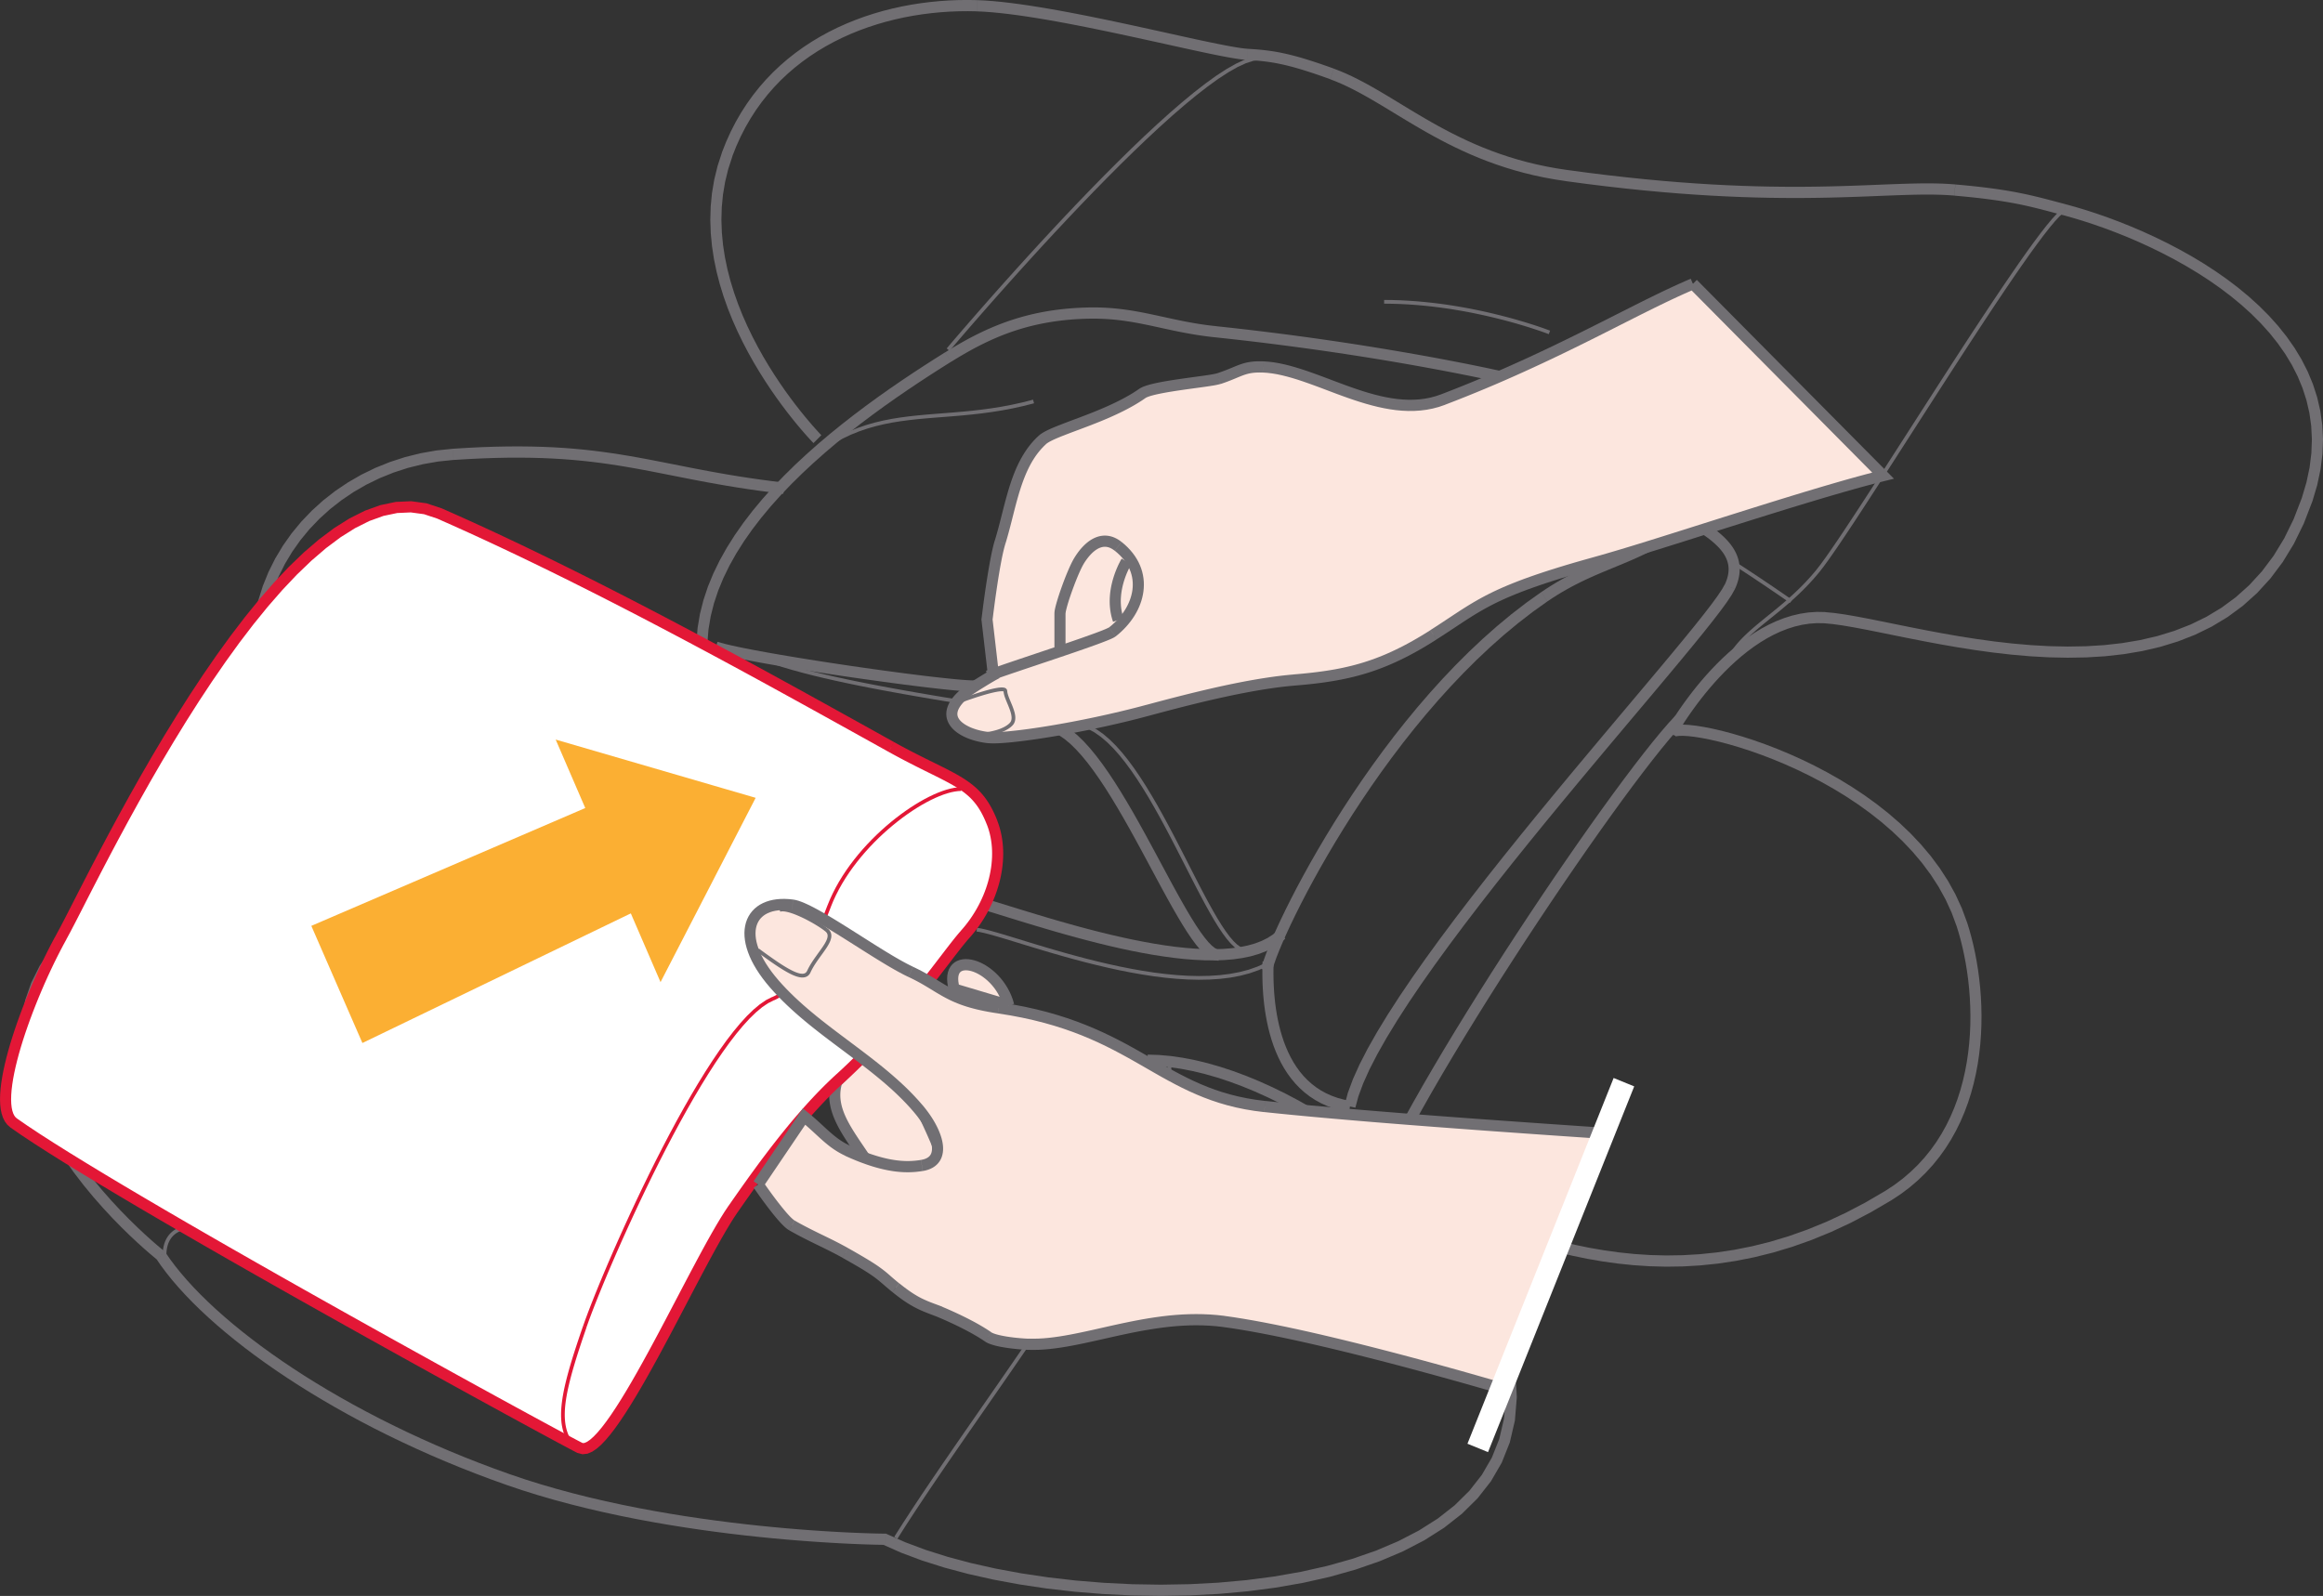<?xml version="1.0" encoding="UTF-8"?>
<!DOCTYPE svg PUBLIC "-//W3C//DTD SVG 1.1//EN" "http://www.w3.org/Graphics/SVG/1.1/DTD/svg11.dtd">
<!-- Creator: CorelDRAW 2018 (64-Bit) -->
<svg xmlns="http://www.w3.org/2000/svg" xml:space="preserve" width="48.665mm" height="33.441mm" version="1.1" style="shape-rendering:geometricPrecision; text-rendering:geometricPrecision; image-rendering:optimizeQuality; fill-rule:evenodd; clip-rule:evenodd"
viewBox="0 0 1390.95 955.8"
 xmlns:xlink="http://www.w3.org/1999/xlink">
 <rect x="0" y="0" width="1390.95" height="955.8" fill="#333333" stroke="none"/>
 <defs>
  <style type="text/css">
   <![CDATA[
    .str0 {stroke:#716F73;stroke-width:2.18;stroke-miterlimit:22.926}
    .fil4 {fill:none;fill-rule:nonzero}
    .fil0 {fill:#716F73;fill-rule:nonzero}
    .fil3 {fill:#E31736;fill-rule:nonzero}
    .fil5 {fill:#FBAF33;fill-rule:nonzero}
    .fil1 {fill:#FCE6DE;fill-rule:nonzero}
    .fil2 {fill:white;fill-rule:nonzero}
   ]]>
  </style>
 </defs>
 <g id="Слой_x0020_1">
  <g>
   <polygon class="fil0" points="99.61,751.94 97.39,751.94 97.43,750.36 97.56,748.85 97.76,747.45 98.04,746.12 98.38,744.88 98.78,743.73 99.25,742.66 99.76,741.66 100.33,740.74 100.93,739.89 101.57,739.12 102.24,738.42 102.92,737.79 103.63,737.21 104.35,736.7 105.06,736.25 105.78,735.85 106.49,735.5 107.19,735.2 107.87,734.94 108.53,734.72 109.16,734.54 109.75,734.4 110.31,734.28 110.82,734.18 111.28,734.12 111.7,734.06 112.05,734.03 112.32,734.01 112.54,734 112.69,733.99 112.75,733.99 112.75,736.23 112.73,736.23 112.64,736.23 112.48,736.24 112.23,736.26 111.94,736.28 111.59,736.33 111.18,736.39 110.73,736.47 110.25,736.57 109.73,736.7 109.18,736.86 108.61,737.05 108.02,737.28 107.41,737.54 106.8,737.84 106.18,738.18 105.57,738.57 104.96,739 104.36,739.48 103.78,740.02 103.22,740.61 102.68,741.27 102.17,741.98 101.69,742.76 101.24,743.62 100.84,744.55 100.49,745.56 100.19,746.65 99.94,747.83 99.76,749.11 99.65,750.48 "/>
  </g>
  <g>
   <path class="fil0" d="M899.41 789.11l-6.24 2.28 0 0 -2.98 -7.64 -3.42 -7.57 -3.84 -7.49 -4.24 -7.4 -4.61 -7.3 -4.97 -7.18 -5.3 -7.05 -5.62 -6.91 -5.91 -6.77 -6.18 -6.6 -6.42 -6.43 -6.65 -6.24 -6.86 -6.04 -7.04 -5.83 -7.19 -5.61 -7.33 -5.38 -7.45 -5.14 -7.53 -4.88 -7.61 -4.62 -7.65 -4.34 -7.68 -4.06 -7.68 -3.76 -7.66 -3.45 -7.61 -3.13 -7.55 -2.8 -7.46 -2.46 -7.35 -2.1 -7.21 -1.74 -7.05 -1.37 -6.86 -0.99 -6.65 -0.6 -6.42 -0.2 0 -6.71 6.82 0.22 7.02 0.63 7.2 1.04 7.35 1.43 7.48 1.81 7.6 2.18 7.7 2.54 7.77 2.88 7.83 3.22 7.85 3.54 7.87 3.85 7.86 4.15 7.82 4.44 7.77 4.72 7.7 4.99 7.6 5.25 7.49 5.5 7.35 5.73 7.19 5.96 7.01 6.18 6.81 6.39 6.58 6.58 6.33 6.77 6.06 6.94 5.77 7.11 5.46 7.26 5.12 7.41 4.77 7.54 4.38 7.67 3.98 7.78 3.56 7.89 3.11 7.98 0 0zm-369.68 136.1l0.04 -6.71 1.42 0.33 10.96 4.87 12.08 4.52 13.1 4.14 13.99 3.74 14.78 3.32 15.46 2.86 16.02 2.39 16.47 1.9 16.82 1.38 17.05 0.84 17.18 0.28 17.2 -0.3 17.1 -0.9 16.89 -1.53 16.58 -2.16 16.16 -2.83 15.62 -3.51 14.98 -4.21 14.22 -4.93 13.36 -5.66 12.38 -6.41 11.3 -7.16 10.11 -7.93 8.83 -8.71 7.45 -9.51 5.99 -10.32 4.45 -11.18 2.81 -12.08 1.07 -13.04 -0.79 -14.05 -2.78 -15.09 -4.89 -16.17 6.24 -2.28 5.09 16.83 2.92 15.88 0.84 14.94 -1.15 14.01 -3.04 13.07 -4.82 12.12 -6.47 11.16 -8.01 10.21 -9.4 9.28 -10.67 8.37 -11.82 7.5 -12.86 6.66 -13.79 5.85 -14.61 5.06 -15.33 4.31 -15.95 3.59 -16.45 2.88 -16.85 2.2 -17.15 1.55 -17.34 0.91 -17.42 0.3 -17.4 -0.28 -17.27 -0.85 -17.03 -1.39 -16.69 -1.92 -16.25 -2.43 -15.69 -2.91 -15.03 -3.37 -14.27 -3.81 -13.4 -4.24 -12.43 -4.65 -11.35 -5.04 1.42 0.33zm0.04 -6.71l0.75 0.01 0.67 0.32 -1.42 -0.33zm-226.73 -29.26l2.18 -6.34 0 0 9.35 3.16 9.48 2.96 9.58 2.78 9.65 2.6 9.7 2.43 9.72 2.26 9.71 2.1 9.67 1.94 9.6 1.79 9.51 1.65 9.39 1.51 9.23 1.37 9.05 1.25 8.85 1.13 8.61 1.02 8.35 0.91 8.06 0.8 7.74 0.71 7.39 0.62 7.02 0.54 6.62 0.45 6.19 0.39 5.73 0.32 5.24 0.26 4.73 0.2 4.19 0.16 3.62 0.12 3.02 0.08 2.4 0.05 1.74 0.03 1.06 0.01 0.34 0 -0.04 6.71 -0.38 -0 -1.09 -0.01 -1.77 -0.03 -2.43 -0.05 -3.05 -0.08 -3.65 -0.12 -4.22 -0.16 -4.76 -0.21 -5.28 -0.26 -5.77 -0.33 -6.23 -0.39 -6.66 -0.46 -7.07 -0.54 -7.45 -0.62 -7.79 -0.71 -8.11 -0.81 -8.41 -0.91 -8.67 -1.02 -8.91 -1.14 -9.12 -1.26 -9.31 -1.39 -9.46 -1.52 -9.59 -1.66 -9.69 -1.8 -9.76 -1.96 -9.81 -2.12 -9.82 -2.28 -9.81 -2.45 -9.78 -2.63 -9.71 -2.82 -9.62 -3.01 -9.49 -3.2 0 0zm-208.79 -134.66l4.08 -5.29 0.72 0.79 2.78 4.03 3.07 4.1 3.36 4.17 3.64 4.23 3.91 4.28 4.18 4.32 4.45 4.36 4.71 4.4 4.96 4.42 5.21 4.44 5.45 4.45 5.68 4.46 5.92 4.46 6.14 4.45 6.36 4.44 6.58 4.42 6.78 4.4 6.99 4.36 7.19 4.33 7.38 4.28 7.56 4.24 7.74 4.18 7.92 4.13 8.09 4.06 8.25 3.99 8.41 3.91 8.56 3.83 8.71 3.74 8.85 3.64 8.99 3.54 9.12 3.44 9.24 3.32 -2.18 6.34 -9.34 -3.35 -9.21 -3.47 -9.08 -3.58 -8.94 -3.68 -8.8 -3.77 -8.65 -3.87 -8.5 -3.95 -8.34 -4.03 -8.18 -4.1 -8 -4.17 -7.83 -4.24 -7.65 -4.29 -7.46 -4.34 -7.28 -4.38 -7.08 -4.42 -6.88 -4.46 -6.67 -4.48 -6.46 -4.5 -6.24 -4.52 -6.02 -4.53 -5.79 -4.54 -5.56 -4.54 -5.32 -4.53 -5.07 -4.52 -4.82 -4.5 -4.57 -4.48 -4.31 -4.46 -4.04 -4.42 -3.78 -4.39 -3.5 -4.35 -3.22 -4.3 -2.93 -4.25 0.72 0.79zm4.08 -5.29l0.42 0.33 0.3 0.46 -0.72 -0.79zm10.62 -234.63l2.51 6.21 -17.85 8 -15.62 8.32 -13.49 8.59 -11.49 8.82 -9.59 8.99 -7.82 9.13 -6.17 9.22 -4.64 9.29 -3.23 9.33 -1.93 9.35 -0.75 9.35 0.34 9.33 1.33 9.28 2.23 9.19 3.04 9.07 3.73 8.9 4.33 8.69 4.83 8.43 5.22 8.12 5.49 7.78 5.67 7.39 5.74 6.96 5.7 6.49 5.55 5.97 5.3 5.42 4.94 4.82 4.47 4.19 3.89 3.51 3.21 2.8 2.42 2.04 1.52 1.25 0.5 0.4 -4.08 5.29 -0.58 -0.47 -1.58 -1.3 -2.49 -2.1 -3.29 -2.87 -3.98 -3.59 -4.56 -4.27 -5.04 -4.92 -5.41 -5.53 -5.67 -6.11 -5.83 -6.63 -5.88 -7.13 -5.82 -7.59 -5.66 -8.01 -5.39 -8.39 -5 -8.74 -4.51 -9.06 -3.92 -9.33 -3.2 -9.58 -2.38 -9.79 -1.43 -9.96 -0.37 -10.09 0.81 -10.17 2.11 -10.2 3.52 -10.16 5.02 -10.06 6.62 -9.91 8.32 -9.71 10.1 -9.47 11.98 -9.19 13.96 -8.88 16.04 -8.55 18.22 -8.17z"/>
  </g>
  <g>
   <path class="fil0" d="M271.62 275.44l-0.45 -6.69 0 0 8.76 -0.54 8.36 -0.41 7.99 -0.27 7.64 -0.15 7.31 -0.03 7.01 0.08 6.73 0.18 6.47 0.28 6.24 0.38 6.03 0.47 5.84 0.55 5.67 0.63 5.53 0.7 5.41 0.76 5.32 0.81 5.24 0.87 5.19 0.91 5.16 0.95 5.16 0.99 5.18 1.01 5.22 1.03 5.29 1.05 5.38 1.06 5.5 1.06 5.63 1.06 5.8 1.05 5.98 1.04 6.2 1.02 6.43 0.99 6.69 0.96 6.98 0.93 7.29 0.88 -0.75 6.67 -7.36 -0.89 -7.05 -0.93 -6.76 -0.97 -6.5 -1 -6.25 -1.03 -6.04 -1.04 -5.85 -1.06 -5.67 -1.07 -5.52 -1.07 -5.4 -1.06 -5.29 -1.05 -5.22 -1.03 -5.16 -1.01 -5.12 -0.98 -5.12 -0.94 -5.13 -0.9 -5.17 -0.86 -5.24 -0.8 -5.32 -0.75 -5.44 -0.68 -5.57 -0.61 -5.73 -0.54 -5.92 -0.46 -6.13 -0.37 -6.36 -0.28 -6.62 -0.18 -6.9 -0.08 -7.21 0.03 -7.54 0.15 -7.9 0.27 -8.28 0.4 -8.67 0.53 0 0zm-54.56 226.44l-4.37 5.05 -10.59 -9.87 -9.52 -9.97 -8.47 -10.05 -7.45 -10.1 -6.46 -10.13 -5.49 -10.13 -4.54 -10.11 -3.62 -10.06 -2.74 -9.99 -1.87 -9.89 -1.03 -9.76 -0.22 -9.6 0.57 -9.42 1.32 -9.21 2.04 -8.96 2.74 -8.7 3.4 -8.41 4.04 -8.08 4.64 -7.74 5.21 -7.37 5.76 -6.97 6.27 -6.55 6.75 -6.11 7.21 -5.64 7.64 -5.15 8.03 -4.64 8.4 -4.09 8.74 -3.52 9.04 -2.94 9.32 -2.32 9.57 -1.68 9.79 -1.01 0.45 6.69 -9.33 0.97 -9.12 1.6 -8.88 2.2 -8.6 2.79 -8.31 3.35 -7.98 3.89 -7.63 4.4 -7.25 4.89 -6.84 5.35 -6.4 5.79 -5.94 6.21 -5.44 6.6 -4.92 6.96 -4.38 7.3 -3.8 7.62 -3.2 7.91 -2.57 8.18 -1.92 8.43 -1.24 8.65 -0.53 8.86 0.2 9.04 0.97 9.21 1.77 9.35 2.59 9.47 3.45 9.57 4.34 9.65 5.25 9.7 6.21 9.74 7.19 9.74 8.2 9.72 9.24 9.68 10.32 9.61z"/>
  </g>
  <g>
   <path class="fil0" d="M1128.87 713.22l3.45 5.73 0 0 -12.18 7.12 -12.03 6.31 -11.87 5.53 -11.71 4.79 -11.54 4.08 -11.36 3.41 -11.17 2.78 -10.98 2.18 -10.78 1.62 -10.57 1.09 -10.36 0.61 -10.14 0.15 -9.91 -0.26 -9.68 -0.64 -9.44 -0.98 -9.19 -1.28 -8.94 -1.55 -8.68 -1.78 -8.42 -1.98 -8.15 -2.13 -7.87 -2.25 -7.59 -2.33 -7.3 -2.38 -7.01 -2.39 -6.71 -2.36 -6.4 -2.29 -6.09 -2.19 -5.76 -2.05 -5.43 -1.88 -5.08 -1.66 -4.73 -1.41 -4.36 -1.13 1.5 -6.53 4.63 1.2 4.93 1.47 5.22 1.71 5.51 1.9 5.8 2.06 6.09 2.19 6.38 2.28 6.66 2.34 6.93 2.36 7.21 2.35 7.48 2.3 7.74 2.21 7.99 2.09 8.25 1.93 8.49 1.75 8.74 1.51 8.97 1.25 9.2 0.96 9.43 0.62 9.64 0.25 9.86 -0.15 10.07 -0.59 10.28 -1.06 10.48 -1.57 10.67 -2.12 10.87 -2.7 11.05 -3.32 11.24 -3.98 11.42 -4.67 11.59 -5.4 11.76 -6.16 11.92 -6.97 0 0zm42.75 -158.42l6.31 -2.09 0 0 1.29 4.2 1.22 4.42 1.14 4.61 1.04 4.79 0.94 4.97 0.83 5.12 0.7 5.26 0.57 5.38 0.43 5.49 0.27 5.59 0.11 5.67 -0.06 5.74 -0.25 5.79 -0.44 5.82 -0.65 5.85 -0.86 5.85 -1.09 5.85 -1.33 5.82 -1.57 5.78 -1.83 5.73 -2.11 5.66 -2.38 5.57 -2.68 5.47 -2.98 5.35 -3.29 5.21 -3.62 5.06 -3.95 4.89 -4.29 4.7 -4.64 4.5 -5 4.28 -5.37 4.04 -5.75 3.78 -3.45 -5.73 5.4 -3.56 5.04 -3.79 4.68 -4.01 4.35 -4.21 4.01 -4.4 3.7 -4.58 3.39 -4.74 3.09 -4.9 2.8 -5.03 2.52 -5.15 2.25 -5.26 1.99 -5.36 1.74 -5.44 1.5 -5.5 1.27 -5.56 1.04 -5.58 0.83 -5.6 0.62 -5.61 0.43 -5.6 0.24 -5.57 0.06 -5.53 -0.11 -5.47 -0.26 -5.39 -0.41 -5.3 -0.55 -5.2 -0.68 -5.08 -0.8 -4.94 -0.91 -4.78 -1 -4.62 -1.09 -4.43 -1.17 -4.23 -1.24 -4.01 0 0zm-173.96 -117.27l5.8 3.28 -6.11 -2.5 1.98 -2.75 2.48 -1.08 2.7 -0.43 3.15 -0.09 3.68 0.2 4.2 0.47 4.71 0.75 5.18 1.02 5.61 1.3 6 1.59 6.35 1.87 6.66 2.15 6.92 2.45 7.14 2.74 7.31 3.04 7.44 3.34 7.52 3.65 7.55 3.96 7.55 4.27 7.49 4.59 7.4 4.9 7.25 5.24 7.06 5.56 6.83 5.9 6.54 6.24 6.21 6.58 5.84 6.93 5.41 7.28 4.94 7.64 4.42 8 3.84 8.36 3.22 8.73 -6.31 2.09 -3.04 -8.23 -3.63 -7.9 -4.18 -7.58 -4.7 -7.26 -5.15 -6.94 -5.58 -6.63 -5.96 -6.31 -6.3 -6.01 -6.59 -5.69 -6.83 -5.38 -7.03 -5.08 -7.19 -4.77 -7.29 -4.46 -7.36 -4.16 -7.37 -3.86 -7.34 -3.56 -7.26 -3.26 -7.15 -2.97 -6.97 -2.68 -6.75 -2.39 -6.49 -2.1 -6.18 -1.82 -5.82 -1.53 -5.41 -1.25 -4.95 -0.98 -4.44 -0.71 -3.87 -0.44 -3.23 -0.18 -2.49 0.07 -1.59 0.24 -0.37 0.11 0.66 -1.04 -6.11 -2.5zm95.26 -70.94l-0.4 6.69 0 0 -4.56 -0.08 -4.49 0.31 -4.43 0.68 -4.36 1.03 -4.29 1.35 -4.22 1.65 -4.14 1.92 -4.05 2.18 -3.96 2.4 -3.86 2.6 -3.75 2.77 -3.64 2.92 -3.51 3.04 -3.39 3.14 -3.25 3.2 -3.11 3.24 -2.97 3.26 -2.81 3.24 -2.66 3.2 -2.49 3.13 -2.32 3.04 -2.15 2.92 -1.97 2.76 -1.78 2.59 -1.59 2.38 -1.4 2.15 -1.19 1.89 -0.99 1.6 -0.77 1.29 -0.55 0.95 -0.33 0.58 -0.1 0.17 -5.8 -3.28 0.14 -0.25 0.36 -0.63 0.59 -1 0.81 -1.35 1.03 -1.67 1.23 -1.96 1.44 -2.22 1.64 -2.46 1.84 -2.67 2.03 -2.85 2.22 -3.01 2.4 -3.14 2.57 -3.24 2.75 -3.31 2.92 -3.36 3.08 -3.38 3.24 -3.38 3.4 -3.34 3.54 -3.28 3.69 -3.2 3.84 -3.08 3.97 -2.94 4.11 -2.77 4.24 -2.57 4.37 -2.35 4.5 -2.09 4.62 -1.8 4.73 -1.49 4.85 -1.14 4.95 -0.76 5.05 -0.35 5.13 0.09 0 0zm285.4 -68.57l6.28 2.18 0 0 -5.15 13.34 -5.93 12.12 -6.68 10.95 -7.36 9.82 -7.99 8.73 -8.57 7.69 -9.08 6.69 -9.54 5.75 -9.94 4.86 -10.29 4.02 -10.58 3.24 -10.82 2.52 -11.01 1.85 -11.15 1.25 -11.24 0.69 -11.28 0.19 -11.26 -0.24 -11.21 -0.63 -11.1 -0.97 -10.95 -1.25 -10.74 -1.48 -10.49 -1.65 -10.19 -1.77 -9.84 -1.84 -9.43 -1.85 -8.98 -1.81 -8.47 -1.72 -7.91 -1.58 -7.3 -1.38 -6.63 -1.13 -5.89 -0.83 -5.08 -0.48 0.4 -6.69 5.45 0.51 6.13 0.86 6.77 1.16 7.39 1.4 7.95 1.59 8.48 1.72 8.95 1.81 9.39 1.84 9.76 1.83 10.1 1.76 10.38 1.63 10.61 1.46 10.79 1.23 10.92 0.95 11 0.62 11.02 0.24 11 -0.19 10.93 -0.67 10.8 -1.21 10.63 -1.79 10.4 -2.42 10.13 -3.1 9.81 -3.83 9.44 -4.61 9.03 -5.44 8.58 -6.32 8.08 -7.25 7.55 -8.24 6.97 -9.29 6.35 -10.4 5.67 -11.58 4.95 -12.82 0 0zm-142.86 -169.13l1.69 -6.49 0 0 5.87 1.63 6.17 1.86 6.44 2.1 6.67 2.34 6.87 2.58 7.03 2.82 7.14 3.06 7.22 3.31 7.26 3.55 7.26 3.8 7.23 4.05 7.15 4.3 7.03 4.56 6.88 4.81 6.69 5.08 6.45 5.34 6.18 5.6 5.87 5.87 5.52 6.15 5.12 6.42 4.69 6.69 4.22 6.98 3.69 7.26 3.13 7.54 2.52 7.82 1.87 8.1 1.18 8.37 0.45 8.65 -0.33 8.91 -1.15 9.17 -1.99 9.42 -2.87 9.67 -6.28 -2.18 2.72 -9.16 1.87 -8.88 1.07 -8.59 0.31 -8.31 -0.41 -8.05 -1.1 -7.79 -1.74 -7.53 -2.35 -7.29 -2.92 -7.05 -3.46 -6.81 -3.97 -6.57 -4.44 -6.33 -4.87 -6.1 -5.27 -5.87 -5.63 -5.63 -5.95 -5.39 -6.23 -5.15 -6.47 -4.91 -6.67 -4.67 -6.85 -4.43 -6.97 -4.19 -7.05 -3.96 -7.1 -3.71 -7.1 -3.48 -7.07 -3.24 -6.99 -3 -6.89 -2.76 -6.73 -2.53 -6.54 -2.29 -6.31 -2.06 -6.03 -1.82 -5.72 -1.59 0 0zm-65.21 -11.74l0.57 -6.68 0 0 3.18 0.28 3.05 0.29 2.94 0.29 2.82 0.3 2.71 0.3 2.6 0.31 2.51 0.31 2.41 0.32 2.32 0.32 2.24 0.33 2.17 0.34 2.09 0.34 2.03 0.35 1.97 0.35 1.91 0.36 1.86 0.37 1.81 0.37 1.78 0.37 1.75 0.39 1.72 0.39 1.69 0.4 1.68 0.4 1.67 0.41 1.66 0.42 1.66 0.43 1.67 0.43 1.67 0.44 1.7 0.45 1.72 0.46 1.74 0.46 1.78 0.47 1.81 0.49 -1.69 6.49 -1.83 -0.49 -1.78 -0.47 -1.75 -0.47 -1.71 -0.46 -1.68 -0.45 -1.66 -0.44 -1.65 -0.43 -1.64 -0.42 -1.63 -0.41 -1.63 -0.4 -1.64 -0.4 -1.65 -0.39 -1.67 -0.38 -1.7 -0.37 -1.73 -0.37 -1.77 -0.36 -1.81 -0.35 -1.86 -0.35 -1.91 -0.34 -1.98 -0.33 -2.04 -0.33 -2.12 -0.33 -2.19 -0.32 -2.28 -0.31 -2.36 -0.31 -2.46 -0.31 -2.56 -0.3 -2.67 -0.3 -2.78 -0.29 -2.9 -0.29 -3.02 -0.28 -3.15 -0.28 0 0zm-232.79 -8.71l0.9 -6.65 0 0 12.28 1.64 11.84 1.47 11.43 1.29 11.02 1.14 10.62 0.99 10.23 0.84 9.85 0.71 9.49 0.59 9.13 0.47 8.79 0.36 8.45 0.27 8.13 0.18 7.81 0.1 7.51 0.03 7.22 -0.03 6.94 -0.09 6.67 -0.13 6.41 -0.17 6.16 -0.19 5.92 -0.21 5.69 -0.22 5.48 -0.22 5.27 -0.21 5.08 -0.19 4.9 -0.16 4.72 -0.13 4.57 -0.08 4.42 -0.03 4.28 0.04 4.15 0.11 4.04 0.2 3.93 0.29 -0.57 6.68 -3.76 -0.27 -3.89 -0.19 -4.03 -0.11 -4.17 -0.04 -4.33 0.03 -4.5 0.08 -4.68 0.13 -4.86 0.16 -5.06 0.19 -5.27 0.21 -5.48 0.22 -5.71 0.22 -5.95 0.21 -6.19 0.19 -6.45 0.17 -6.71 0.13 -6.98 0.09 -7.27 0.03 -7.57 -0.03 -7.87 -0.1 -8.19 -0.18 -8.51 -0.27 -8.85 -0.37 -9.19 -0.47 -9.56 -0.59 -9.92 -0.71 -10.3 -0.85 -10.68 -0.99 -11.09 -1.14 -11.49 -1.3 -11.91 -1.47 -12.34 -1.65 0 0zm-140.99 -61l2.26 -6.31 0 0 3.61 1.39 3.57 1.52 3.56 1.64 3.54 1.75 3.54 1.85 3.54 1.93 3.55 2.01 3.56 2.08 3.6 2.14 3.62 2.19 3.67 2.23 3.72 2.26 3.78 2.28 3.84 2.3 3.91 2.3 3.99 2.29 4.08 2.28 4.18 2.25 4.28 2.22 4.39 2.18 4.51 2.13 4.63 2.07 4.77 2 4.91 1.92 5.06 1.83 5.21 1.74 5.38 1.63 5.55 1.52 5.73 1.39 5.92 1.26 6.12 1.12 6.32 0.97 -0.9 6.65 -6.51 -1 -6.31 -1.15 -6.11 -1.3 -5.92 -1.44 -5.73 -1.57 -5.55 -1.69 -5.38 -1.79 -5.22 -1.89 -5.06 -1.98 -4.91 -2.06 -4.76 -2.13 -4.63 -2.18 -4.5 -2.23 -4.38 -2.27 -4.26 -2.3 -4.16 -2.32 -4.06 -2.33 -3.96 -2.33 -3.88 -2.31 -3.8 -2.3 -3.73 -2.26 -3.66 -2.23 -3.6 -2.17 -3.55 -2.11 -3.51 -2.04 -3.47 -1.97 -3.44 -1.88 -3.41 -1.78 -3.4 -1.68 -3.39 -1.56 -3.38 -1.44 -3.39 -1.31 0 0zm-49.66 -11.51l0.39 -6.7 0 0 1.33 0.08 1.32 0.09 1.31 0.09 1.31 0.1 1.29 0.11 1.29 0.12 1.3 0.13 1.3 0.15 1.31 0.16 1.31 0.18 1.34 0.19 1.35 0.21 1.37 0.23 1.4 0.26 1.42 0.28 1.45 0.3 1.49 0.33 1.52 0.36 1.56 0.38 1.61 0.41 1.65 0.44 1.7 0.47 1.76 0.51 1.81 0.55 1.87 0.58 1.94 0.62 2.01 0.65 2.08 0.69 2.15 0.74 2.24 0.78 2.32 0.82 2.4 0.87 -2.26 6.31 -2.37 -0.86 -2.28 -0.81 -2.2 -0.77 -2.11 -0.72 -2.04 -0.68 -1.96 -0.64 -1.89 -0.6 -1.83 -0.57 -1.76 -0.53 -1.69 -0.49 -1.64 -0.46 -1.59 -0.43 -1.54 -0.39 -1.49 -0.37 -1.45 -0.34 -1.41 -0.31 -1.38 -0.29 -1.35 -0.27 -1.31 -0.24 -1.29 -0.22 -1.27 -0.2 -1.26 -0.18 -1.25 -0.17 -1.24 -0.15 -1.23 -0.14 -1.23 -0.13 -1.24 -0.11 -1.25 -0.11 -1.25 -0.1 -1.27 -0.09 -1.29 -0.09 -1.31 -0.08 0 0zm-161.95 -29.14l0.21 -6.71 0 0 4.55 0.21 4.8 0.35 5.04 0.48 5.25 0.6 5.44 0.71 5.61 0.81 5.76 0.9 5.89 0.98 5.99 1.05 6.07 1.12 6.13 1.17 6.17 1.22 6.18 1.25 6.17 1.28 6.14 1.3 6.09 1.3 6.01 1.31 5.91 1.29 5.78 1.27 5.64 1.25 5.47 1.21 5.27 1.16 5.06 1.11 4.82 1.03 4.56 0.96 4.27 0.87 3.95 0.78 3.62 0.68 3.25 0.57 2.86 0.44 2.42 0.31 1.95 0.17 -0.39 6.7 -2.27 -0.2 -2.64 -0.34 -3 -0.46 -3.35 -0.58 -3.69 -0.69 -4.01 -0.79 -4.31 -0.89 -4.58 -0.97 -4.84 -1.04 -5.07 -1.11 -5.28 -1.16 -5.47 -1.21 -5.64 -1.24 -5.78 -1.27 -5.9 -1.29 -6 -1.3 -6.07 -1.3 -6.13 -1.29 -6.15 -1.27 -6.15 -1.25 -6.13 -1.21 -6.09 -1.16 -6.03 -1.11 -5.94 -1.04 -5.83 -0.97 -5.69 -0.89 -5.53 -0.8 -5.34 -0.69 -5.14 -0.59 -4.9 -0.47 -4.65 -0.34 -4.36 -0.2 0 0zm-146.34 86.8l-6.23 -2.34 0 0 2.5 -6.32 2.75 -6.06 2.98 -5.82 3.21 -5.56 3.43 -5.32 3.64 -5.08 3.84 -4.84 4.02 -4.6 4.2 -4.36 4.37 -4.13 4.52 -3.9 4.66 -3.67 4.8 -3.45 4.93 -3.23 5.04 -3.02 5.14 -2.8 5.24 -2.6 5.33 -2.39 5.4 -2.19 5.47 -2 5.53 -1.8 5.57 -1.61 5.61 -1.42 5.64 -1.24 5.65 -1.06 5.66 -0.88 5.66 -0.71 5.65 -0.55 5.63 -0.38 5.6 -0.22 5.57 -0.06 5.52 0.09 -0.21 6.71 -5.33 -0.09 -5.38 0.06 -5.42 0.21 -5.44 0.37 -5.46 0.53 -5.47 0.69 -5.47 0.85 -5.45 1.02 -5.44 1.2 -5.4 1.37 -5.36 1.55 -5.31 1.73 -5.25 1.91 -5.18 2.1 -5.1 2.29 -5.01 2.48 -4.92 2.68 -4.81 2.87 -4.69 3.08 -4.57 3.28 -4.43 3.49 -4.3 3.7 -4.14 3.91 -3.98 4.14 -3.81 4.36 -3.64 4.58 -3.44 4.81 -3.25 5.04 -3.05 5.28 -2.84 5.52 -2.61 5.76 -2.38 6.02 0 0zm53.27 167.05l-4.7 4.73 -0.27 -0.28 -0.73 -0.76 -1.15 -1.24 -1.55 -1.7 -1.89 -2.15 -2.22 -2.57 -2.49 -2.98 -2.74 -3.38 -2.94 -3.76 -3.11 -4.12 -3.24 -4.47 -3.33 -4.8 -3.39 -5.12 -3.41 -5.42 -3.4 -5.7 -3.34 -5.98 -3.26 -6.23 -3.13 -6.47 -2.96 -6.69 -2.76 -6.9 -2.52 -7.1 -2.24 -7.28 -1.93 -7.44 -1.57 -7.59 -1.18 -7.72 -0.75 -7.83 -0.28 -7.93 0.23 -8.01 0.77 -8.07 1.37 -8.12 1.99 -8.14 2.65 -8.15 6.23 2.34 -2.5 7.67 -1.87 7.66 -1.28 7.64 -0.73 7.61 -0.21 7.57 0.27 7.51 0.71 7.44 1.13 7.35 1.51 7.25 1.85 7.13 2.16 6.99 2.43 6.84 2.66 6.67 2.87 6.48 3.04 6.28 3.16 6.05 3.25 5.82 3.31 5.56 3.33 5.28 3.31 5 3.25 4.69 3.16 4.36 3.04 4.02 2.87 3.67 2.67 3.3 2.43 2.9 2.15 2.5 1.84 2.08 1.49 1.64 1.1 1.19 0.68 0.71 0.21 0.22z"/>
  </g>
  <g>
   <polygon class="fil0" points="754.27,33.71 754.27,35.94 750.51,36.41 746.08,37.83 741.06,40.13 735.51,43.28 729.5,47.2 723.08,51.83 716.3,57.1 709.2,62.96 701.85,69.32 694.28,76.14 686.54,83.34 678.69,90.86 670.75,98.64 662.8,106.61 654.87,114.71 647,122.88 639.25,131.05 631.66,139.15 624.28,147.12 617.16,154.91 610.33,162.44 603.86,169.65 597.78,176.47 592.14,182.85 586.99,188.72 582.37,194.01 578.34,198.66 574.94,202.61 572.21,205.8 570.21,208.15 568.97,209.61 568.55,210.11 566.86,208.66 567.29,208.16 568.53,206.69 570.54,204.33 573.27,201.15 576.67,197.2 580.71,192.54 585.33,187.24 590.49,181.36 596.13,174.98 602.22,168.15 608.7,160.93 615.53,153.39 622.66,145.6 630.05,137.62 637.65,129.5 645.41,121.33 653.29,113.15 661.23,105.04 669.21,97.05 677.15,89.25 685.03,81.7 692.79,74.48 700.39,67.64 707.78,61.24 714.92,55.35 721.76,50.04 728.25,45.35 734.37,41.37 740.05,38.15 745.28,35.74 750.02,34.24 "/>
  </g>
  <g>
   <path class="fil0" d="M1089.45 342.5l-1.71 -1.42 0 0 2.3 -2.94 2.78 -3.82 3.24 -4.61 3.66 -5.34 4.04 -6.01 4.39 -6.63 4.71 -7.17 4.99 -7.66 5.24 -8.09 5.45 -8.45 5.63 -8.76 5.78 -9 5.9 -9.18 5.98 -9.31 6.03 -9.37 6.04 -9.37 6.02 -9.31 5.97 -9.19 5.89 -9.01 5.77 -8.76 5.62 -8.46 5.43 -8.09 5.22 -7.67 4.96 -7.19 4.68 -6.65 4.37 -6.04 4.02 -5.38 3.64 -4.65 3.23 -3.87 2.8 -3.04 2.37 -2.16 2.02 -1.26 0.82 2.08 -1.47 0.95 -2.17 1.99 -2.71 2.94 -3.18 3.8 -3.6 4.6 -3.99 5.34 -4.35 6.01 -4.67 6.63 -4.95 7.17 -5.2 7.66 -5.43 8.09 -5.61 8.45 -5.76 8.76 -5.89 9 -5.97 9.18 -6.02 9.31 -6.04 9.37 -6.03 9.37 -5.98 9.31 -5.9 9.18 -5.78 9 -5.64 8.76 -5.45 8.46 -5.24 8.09 -4.99 7.67 -4.71 7.18 -4.4 6.63 -4.05 6.03 -3.67 5.36 -3.26 4.64 -2.82 3.86 -2.35 3.02 0 0zm-54.91 56.09l-2.04 -0.86 0.89 -1.99 0.98 -1.92 1.07 -1.85 1.14 -1.79 1.22 -1.74 1.3 -1.69 1.37 -1.64 1.43 -1.6 1.5 -1.57 1.56 -1.54 1.61 -1.52 1.66 -1.51 1.72 -1.5 1.76 -1.5 1.81 -1.5 1.84 -1.51 1.88 -1.53 1.91 -1.55 1.94 -1.57 1.98 -1.61 2 -1.65 2.02 -1.69 2.04 -1.74 2.05 -1.8 2.06 -1.86 2.07 -1.93 2.08 -2 2.08 -2.09 2.08 -2.17 2.08 -2.26 2.07 -2.36 2.06 -2.46 1.71 1.42 -2.1 2.5 -2.1 2.4 -2.11 2.3 -2.11 2.2 -2.11 2.12 -2.11 2.03 -2.1 1.96 -2.09 1.88 -2.07 1.82 -2.06 1.76 -2.03 1.7 -2.01 1.66 -1.98 1.61 -1.95 1.57 -1.91 1.55 -1.88 1.52 -1.83 1.5 -1.79 1.49 -1.74 1.48 -1.69 1.48 -1.63 1.48 -1.57 1.49 -1.52 1.5 -1.45 1.52 -1.38 1.55 -1.31 1.58 -1.24 1.61 -1.17 1.66 -1.09 1.71 -1.01 1.76 -0.93 1.82 -0.84 1.89z"/>
  </g>
  <g>
   <polygon class="fil0" points="821.05,728.46 814.67,726.57 816.65,720.53 819.24,713.79 822.42,706.38 826.14,698.34 830.38,689.73 835.1,680.58 840.26,670.94 845.82,660.88 851.74,650.44 858,639.67 864.54,628.63 871.34,617.37 878.36,605.95 885.55,594.42 892.89,582.82 900.33,571.22 907.84,559.67 915.38,548.23 922.91,536.94 930.39,525.86 937.8,515.04 945.08,504.54 952.2,494.4 959.13,484.69 965.82,475.46 972.25,466.77 978.37,458.65 984.15,451.17 989.55,444.37 994.53,438.32 999.08,433.04 1003.15,428.61 1007.93,433.26 1004.02,437.52 999.59,442.66 994.69,448.61 989.35,455.33 983.63,462.74 977.55,470.8 971.16,479.45 964.5,488.64 957.6,498.31 950.5,508.4 943.25,518.87 935.87,529.65 928.41,540.7 920.9,551.96 913.38,563.37 905.9,574.89 898.48,586.45 891.16,598.01 883.99,609.51 877,620.89 870.23,632.1 863.71,643.09 857.49,653.8 851.6,664.18 846.08,674.17 840.97,683.72 836.3,692.77 832.12,701.27 828.47,709.14 825.38,716.35 822.89,722.81 "/>
  </g>
  <g>
   <polygon class="fil0" points="537.29,921.65 535.43,920.45 540.7,912.17 546.27,903.63 552.11,894.82 558.2,885.8 564.49,876.57 570.96,867.16 577.57,857.59 584.3,847.89 591.11,838.08 597.98,828.18 604.87,818.22 611.75,808.21 618.58,798.19 625.35,788.17 632.01,778.19 638.54,768.25 644.9,758.39 651.06,748.63 657,738.99 662.67,729.5 668.06,720.18 673.13,711.05 677.84,702.14 682.17,693.47 686.08,685.06 689.55,676.94 692.53,669.14 695.01,661.67 696.96,654.58 698.32,647.87 699.1,641.58 699.25,635.74 701.47,635.67 701.31,641.75 700.51,648.24 699.11,655.1 697.13,662.33 694.61,669.9 691.59,677.79 688.1,685.98 684.16,694.44 679.8,703.17 675.07,712.12 669.98,721.29 664.58,730.64 658.88,740.16 652.93,749.82 646.75,759.6 640.38,769.48 633.85,779.43 627.18,789.42 620.41,799.45 613.57,809.48 606.69,819.49 599.79,829.46 592.93,839.36 586.12,849.17 579.38,858.87 572.78,868.43 566.31,877.84 560.02,887.06 553.95,896.07 548.11,904.86 542.55,913.39 "/>
  </g>
  <g>
   <path class="fil0" d="M727.49 202.02l0.69 -6.67 0 0 9.48 1.02 9.3 1.06 9.12 1.09 8.93 1.11 8.73 1.13 8.51 1.15 8.3 1.16 8.07 1.17 7.84 1.17 7.6 1.17 7.35 1.17 7.09 1.16 6.82 1.14 6.55 1.12 6.27 1.1 5.98 1.07 5.68 1.04 5.37 1.01 5.06 0.97 4.73 0.92 4.4 0.87 4.06 0.82 3.71 0.76 3.36 0.7 3 0.64 2.62 0.57 2.24 0.49 1.85 0.41 1.46 0.33 1.06 0.24 0.64 0.15 0.22 0.05 -1.5 6.53 -0.21 -0.05 -0.62 -0.15 -1.03 -0.23 -1.44 -0.32 -1.84 -0.41 -2.23 -0.49 -2.6 -0.56 -2.98 -0.63 -3.34 -0.7 -3.7 -0.76 -4.04 -0.82 -4.38 -0.87 -4.71 -0.92 -5.03 -0.97 -5.35 -1 -5.65 -1.04 -5.95 -1.07 -6.24 -1.1 -6.52 -1.12 -6.8 -1.14 -7.06 -1.15 -7.32 -1.16 -7.57 -1.17 -7.81 -1.17 -8.04 -1.16 -8.27 -1.15 -8.49 -1.14 -8.69 -1.13 -8.89 -1.11 -9.09 -1.08 -9.27 -1.05 -9.44 -1.02 0 0zm-75.73 -11.18l-0.14 -6.71 0 0 2.74 -0.03 2.68 0.02 2.62 0.07 2.56 0.12 2.51 0.16 2.47 0.2 2.42 0.25 2.38 0.28 2.35 0.31 2.31 0.34 2.29 0.37 2.26 0.4 2.24 0.41 2.23 0.44 2.22 0.45 2.21 0.47 2.21 0.47 2.21 0.48 2.22 0.48 2.23 0.49 2.24 0.49 2.26 0.48 2.28 0.48 2.32 0.47 2.35 0.46 2.38 0.44 2.43 0.43 2.48 0.41 2.53 0.38 2.59 0.36 2.65 0.33 2.72 0.3 -0.69 6.67 -2.81 -0.31 -2.74 -0.35 -2.67 -0.37 -2.61 -0.39 -2.55 -0.42 -2.5 -0.44 -2.45 -0.45 -2.4 -0.46 -2.36 -0.48 -2.32 -0.48 -2.28 -0.49 -2.26 -0.49 -2.23 -0.49 -2.21 -0.48 -2.2 -0.48 -2.18 -0.47 -2.17 -0.45 -2.17 -0.44 -2.17 -0.43 -2.18 -0.4 -2.19 -0.39 -2.2 -0.35 -2.22 -0.33 -2.25 -0.3 -2.28 -0.27 -2.31 -0.23 -2.34 -0.2 -2.4 -0.15 -2.44 -0.11 -2.5 -0.07 -2.55 -0.02 -2.61 0.03 0 0zm-82.31 25.87l-3.49 -5.7 0 0 2.28 -1.41 2.28 -1.38 2.29 -1.35 2.3 -1.33 2.31 -1.3 2.32 -1.27 2.34 -1.24 2.36 -1.21 2.38 -1.17 2.4 -1.14 2.42 -1.1 2.45 -1.06 2.48 -1.03 2.51 -0.99 2.54 -0.95 2.58 -0.91 2.61 -0.86 2.65 -0.82 2.69 -0.78 2.73 -0.73 2.78 -0.69 2.82 -0.64 2.87 -0.59 2.92 -0.54 2.97 -0.49 3.02 -0.43 3.08 -0.38 3.14 -0.33 3.2 -0.27 3.26 -0.22 3.32 -0.16 3.39 -0.1 0.14 6.71 -3.28 0.1 -3.2 0.15 -3.14 0.21 -3.08 0.26 -3.01 0.32 -2.96 0.37 -2.9 0.42 -2.85 0.47 -2.79 0.51 -2.74 0.56 -2.7 0.61 -2.65 0.65 -2.6 0.7 -2.56 0.74 -2.53 0.78 -2.5 0.83 -2.46 0.86 -2.43 0.91 -2.4 0.94 -2.37 0.99 -2.35 1.02 -2.33 1.06 -2.3 1.09 -2.28 1.13 -2.28 1.16 -2.26 1.2 -2.25 1.23 -2.24 1.26 -2.23 1.29 -2.23 1.32 -2.23 1.35 -2.22 1.37 0 0zm-137.81 208.29l-6.06 2.74 -3.44 -8.77 -2.54 -8.73 -1.67 -8.67 -0.85 -8.61 -0.06 -8.52 0.69 -8.43 1.4 -8.32 2.07 -8.21 2.68 -8.08 3.27 -7.95 3.8 -7.81 4.3 -7.67 4.76 -7.53 5.17 -7.38 5.55 -7.23 5.89 -7.07 6.19 -6.91 6.45 -6.74 6.68 -6.58 6.87 -6.39 7.01 -6.22 7.13 -6.03 7.2 -5.84 7.23 -5.64 7.23 -5.44 7.19 -5.24 7.11 -5.02 6.99 -4.8 6.84 -4.58 6.65 -4.35 6.41 -4.11 6.15 -3.87 3.49 5.7 -6.1 3.84 -6.37 4.08 -6.59 4.31 -6.78 4.54 -6.93 4.76 -7.04 4.97 -7.11 5.17 -7.15 5.38 -7.14 5.57 -7.09 5.76 -7.02 5.94 -6.89 6.11 -6.74 6.28 -6.55 6.44 -6.31 6.59 -6.04 6.74 -5.73 6.88 -5.38 7 -5 7.13 -4.58 7.24 -4.12 7.35 -3.63 7.44 -3.1 7.54 -2.54 7.62 -1.94 7.7 -1.31 7.77 -0.65 7.84 0.05 7.91 0.79 7.98 1.56 8.06 2.36 8.13 3.22 8.21z"/>
  </g>
  <g>
   <path class="fil0" d="M648.68 433.1l-0.64 2.14 0 0 -3.28 -0.93 -3.73 -0.95 -4.15 -0.96 -4.54 -0.97 -4.91 -0.98 -5.25 -0.99 -5.56 -1.01 -5.85 -1.03 -6.11 -1.05 -6.34 -1.06 -6.55 -1.09 -6.72 -1.11 -6.88 -1.13 -7.01 -1.15 -7.11 -1.18 -7.18 -1.21 -7.23 -1.24 -7.25 -1.27 -7.25 -1.3 -7.21 -1.33 -7.16 -1.37 -7.07 -1.4 -6.96 -1.44 -6.83 -1.48 -6.67 -1.52 -6.48 -1.56 -6.27 -1.61 -6.03 -1.65 -5.76 -1.7 -5.46 -1.75 -5.15 -1.79 -4.8 -1.85 0.82 -2.08 4.74 1.82 5.09 1.78 5.42 1.73 5.71 1.69 5.99 1.64 6.23 1.59 6.45 1.55 6.64 1.51 6.81 1.47 6.95 1.44 7.06 1.4 7.15 1.37 7.2 1.33 7.23 1.3 7.24 1.27 7.22 1.23 7.17 1.21 7.11 1.18 7 1.15 6.88 1.13 6.73 1.11 6.55 1.09 6.35 1.06 6.12 1.05 5.86 1.03 5.58 1.01 5.27 1 4.94 0.99 4.57 0.97 4.19 0.97 3.78 0.96 3.35 0.96 0 0zm97.64 135.06l0.15 2.23 -2.39 -0.26 -2.37 -1.03 -2.35 -1.67 -2.36 -2.26 -2.4 -2.8 -2.46 -3.3 -2.52 -3.76 -2.58 -4.18 -2.65 -4.56 -2.72 -4.9 -2.78 -5.2 -2.85 -5.45 -2.91 -5.66 -2.97 -5.83 -3.04 -5.96 -3.09 -6.03 -3.15 -6.08 -3.21 -6.07 -3.26 -6.03 -3.32 -5.93 -3.37 -5.8 -3.42 -5.62 -3.47 -5.4 -3.51 -5.13 -3.55 -4.82 -3.59 -4.47 -3.63 -4.07 -3.66 -3.62 -3.68 -3.14 -3.71 -2.62 -3.72 -2.05 -3.73 -1.45 0.64 -2.14 4.02 1.56 3.95 2.18 3.89 2.74 3.83 3.26 3.77 3.73 3.71 4.16 3.66 4.55 3.6 4.89 3.55 5.19 3.5 5.45 3.44 5.66 3.39 5.83 3.33 5.96 3.28 6.05 3.22 6.09 3.16 6.09 3.1 6.05 3.04 5.96 2.97 5.83 2.9 5.65 2.84 5.43 2.77 5.17 2.7 4.87 2.62 4.52 2.55 4.12 2.47 3.68 2.38 3.2 2.28 2.66 2.17 2.08 2.03 1.45 1.85 0.81 1.66 0.19z"/>
  </g>
  <g>
   <polygon class="fil0" points="584.53,407.45 585.19,414.12 583.39,414.2 581.14,414.16 578.38,414.01 575.13,413.77 571.4,413.45 567.23,413.04 562.65,412.55 557.7,411.99 552.42,411.37 546.85,410.68 541.02,409.94 534.97,409.14 528.75,408.3 522.38,407.42 515.92,406.51 509.38,405.57 502.83,404.6 496.29,403.61 489.8,402.61 483.4,401.6 477.14,400.59 471.04,399.58 465.15,398.58 459.5,397.6 454.14,396.63 449.1,395.68 444.42,394.76 440.13,393.88 436.27,393.04 432.88,392.23 429.97,391.47 427.57,390.74 429.65,384.37 431.75,385 434.47,385.72 437.73,386.49 441.49,387.32 445.71,388.19 450.33,389.09 455.33,390.03 460.65,390.99 466.26,391.97 472.12,392.96 478.2,393.97 484.44,394.98 490.81,395.98 497.28,396.98 503.8,397.96 510.33,398.93 516.85,399.87 523.29,400.78 529.64,401.66 535.84,402.49 541.86,403.29 547.67,404.02 553.21,404.71 558.46,405.33 563.37,405.88 567.9,406.36 572.01,406.77 575.66,407.09 578.8,407.32 581.39,407.46 583.35,407.5 "/>
  </g>
  <g>
   <polygon class="fil0" points="729.63,568.69 729.63,575.4 726.58,574.84 723.8,573.4 721.2,571.35 718.64,568.75 716.05,565.63 713.4,562.03 710.68,557.99 707.88,553.53 705,548.7 702.03,543.55 698.99,538.1 695.88,532.42 692.7,526.53 689.46,520.49 686.15,514.33 682.8,508.12 679.4,501.89 675.96,495.68 672.48,489.55 668.98,483.54 665.45,477.7 661.9,472.06 658.35,466.69 654.79,461.63 651.25,456.92 647.72,452.62 644.23,448.76 640.79,445.41 637.42,442.61 634.15,440.39 631.02,438.79 628.04,437.81 629.51,431.28 633.56,432.6 637.52,434.61 641.4,437.23 645.21,440.41 648.99,444.09 652.74,448.22 656.45,452.75 660.15,457.66 663.82,462.89 667.46,468.4 671.08,474.15 674.67,480.09 678.23,486.18 681.74,492.37 685.21,498.63 688.63,504.9 691.99,511.13 695.3,517.29 698.54,523.32 701.7,529.19 704.79,534.83 707.8,540.22 710.71,545.29 713.53,550 716.23,554.31 718.82,558.15 721.27,561.48 723.56,564.24 725.64,566.36 727.44,567.79 728.81,568.52 "/>
  </g>
  <g>
   <polygon class="fil0" points="765.04,557.3 769.59,562.19 766.1,565.1 762.23,567.6 758.03,569.69 753.53,571.4 748.75,572.77 743.72,573.8 738.45,574.54 732.96,574.99 727.28,575.18 721.42,575.13 715.4,574.85 709.24,574.37 702.96,573.68 696.59,572.82 690.13,571.8 683.62,570.64 677.07,569.35 670.5,567.94 663.94,566.43 657.4,564.84 650.92,563.18 644.5,561.47 638.18,559.73 631.96,557.96 625.89,556.18 619.97,554.42 614.23,552.69 608.68,550.99 603.36,549.35 598.29,547.78 593.48,546.3 588.97,544.92 590.88,538.49 595.42,539.88 600.23,541.36 605.3,542.93 610.62,544.57 616.14,546.26 621.86,547.99 627.75,549.75 633.79,551.51 639.95,553.26 646.22,555 652.58,556.69 659,558.33 665.46,559.9 671.93,561.39 678.39,562.77 684.84,564.04 691.23,565.19 697.54,566.19 703.76,567.03 709.86,567.69 715.81,568.16 721.6,568.43 727.2,568.48 732.59,568.29 737.73,567.87 742.6,567.19 747.19,566.24 751.46,565.03 755.4,563.53 758.98,561.75 762.19,559.68 "/>
  </g>
  <g>
   <polygon class="fil0" points="762.28,574.05 763.48,575.93 758.74,578.69 753.66,581.01 748.27,582.89 742.61,584.38 736.7,585.49 730.57,586.24 724.25,586.66 717.76,586.78 711.14,586.62 704.41,586.2 697.59,585.55 690.72,584.68 683.82,583.62 676.92,582.4 670.05,581.04 663.24,579.55 656.51,577.96 649.88,576.31 643.4,574.59 637.09,572.85 630.97,571.1 625.08,569.37 619.43,567.67 614.07,566.03 609.01,564.48 604.29,563.04 599.94,561.72 595.98,560.56 592.45,559.57 589.37,558.78 586.78,558.21 584.74,557.89 584.98,555.66 587.2,556.02 589.88,556.61 593.01,557.41 596.58,558.41 600.57,559.58 604.93,560.9 609.66,562.34 614.71,563.9 620.07,565.53 625.7,567.22 631.58,568.95 637.69,570.7 643.98,572.43 650.43,574.14 657.02,575.79 663.72,577.37 670.5,578.85 677.33,580.2 684.18,581.42 691.02,582.47 697.83,583.32 704.58,583.97 711.24,584.39 717.77,584.55 724.15,584.43 730.36,584.01 736.36,583.27 742.13,582.19 747.63,580.76 752.84,578.93 757.73,576.7 "/>
  </g>
  <g>
   <path class="fil0" d="M926.56 360.19l-3.72 -5.56 0 0 3.08 -2.06 3.03 -1.93 2.98 -1.81 2.94 -1.7 2.9 -1.59 2.86 -1.5 2.83 -1.42 2.8 -1.35 2.76 -1.28 2.74 -1.23 2.71 -1.18 2.69 -1.14 2.67 -1.11 2.66 -1.1 2.64 -1.09 2.63 -1.08 2.62 -1.1 2.63 -1.12 2.62 -1.14 2.63 -1.18 2.64 -1.23 2.65 -1.28 2.66 -1.35 2.68 -1.42 2.71 -1.5 2.74 -1.6 2.77 -1.7 2.81 -1.81 2.84 -1.93 2.89 -2.06 2.94 -2.21 2.99 -2.35 4.14 5.24 -3.11 2.45 -3.06 2.3 -3.02 2.16 -2.98 2.02 -2.93 1.89 -2.9 1.78 -2.86 1.67 -2.83 1.57 -2.8 1.48 -2.77 1.4 -2.74 1.33 -2.72 1.27 -2.7 1.21 -2.68 1.17 -2.67 1.13 -2.66 1.11 -2.65 1.09 -2.64 1.09 -2.64 1.09 -2.64 1.1 -2.65 1.13 -2.66 1.15 -2.67 1.2 -2.68 1.24 -2.7 1.3 -2.73 1.37 -2.76 1.45 -2.79 1.53 -2.82 1.63 -2.86 1.73 -2.91 1.85 -2.96 1.98 0 0zm-164.86 221.49l-6.5 -1.38 0.65 -2.58 0.99 -3.11 1.33 -3.67 1.66 -4.22 1.99 -4.75 2.32 -5.24 2.64 -5.71 2.96 -6.14 3.27 -6.54 3.58 -6.91 3.89 -7.24 4.18 -7.55 4.48 -7.81 4.76 -8.04 5.04 -8.24 5.32 -8.41 5.59 -8.54 5.86 -8.64 6.12 -8.71 6.37 -8.73 6.63 -8.73 6.87 -8.69 7.11 -8.63 7.35 -8.52 7.58 -8.38 7.8 -8.21 8.02 -8 8.24 -7.76 8.45 -7.49 8.65 -7.18 8.86 -6.84 9.05 -6.46 3.72 5.56 -8.84 6.31 -8.66 6.69 -8.48 7.03 -8.29 7.35 -8.09 7.63 -7.89 7.87 -7.68 8.08 -7.47 8.26 -7.25 8.4 -7.02 8.51 -6.79 8.59 -6.55 8.63 -6.3 8.63 -6.05 8.61 -5.79 8.55 -5.54 8.45 -5.26 8.32 -4.99 8.16 -4.72 7.96 -4.43 7.73 -4.14 7.46 -3.84 7.16 -3.54 6.82 -3.23 6.45 -2.92 6.05 -2.6 5.61 -2.27 5.13 -1.94 4.62 -1.6 4.06 -1.25 3.47 -0.9 2.81 -0.53 2.07z"/>
  </g>
  <path class="fil1" d="M529.4 619.3c28.82,57.37 35.08,71.25 37.3,83.54 2.22,12.29 -29.66,21.25 -45.67,-4.36 -11.38,-18.19 -25.37,-32.72 -20.03,-50.56l28.4 -28.63z"/>
  <g>
   <path class="fil0" d="M569.97 702.24l-6.53 1.21 0 -0 -0.21 -1.09 -0.23 -1.11 -0.26 -1.13 -0.29 -1.17 -0.33 -1.21 -0.37 -1.26 -0.41 -1.32 -0.46 -1.38 -0.52 -1.46 -0.57 -1.55 -0.63 -1.63 -0.69 -1.73 -0.75 -1.84 -0.83 -1.95 -0.9 -2.07 -0.97 -2.2 -1.05 -2.33 -1.13 -2.48 -1.22 -2.62 -1.31 -2.78 -1.4 -2.94 -1.5 -3.12 -1.59 -3.3 -1.7 -3.48 -1.8 -3.68 -1.91 -3.88 -2.03 -4.09 -2.14 -4.31 -2.26 -4.53 -2.38 -4.76 -2.51 -5 -2.64 -5.25 5.92 -3.04 2.64 5.26 2.51 5 2.38 4.77 2.26 4.54 2.14 4.31 2.03 4.1 1.92 3.89 1.81 3.69 1.71 3.5 1.6 3.31 1.5 3.14 1.41 2.97 1.32 2.8 1.24 2.66 1.15 2.51 1.07 2.37 0.99 2.24 0.92 2.12 0.85 2.01 0.78 1.9 0.72 1.8 0.66 1.71 0.6 1.63 0.55 1.56 0.5 1.49 0.45 1.43 0.41 1.38 0.37 1.34 0.33 1.3 0.29 1.27 0.26 1.24 0.23 1.22 0 -0zm-51.75 -1.96l5.61 -3.58 0 0 1.42 2.12 1.49 1.92 1.55 1.74 1.6 1.56 1.65 1.39 1.69 1.24 1.71 1.08 1.74 0.93 1.76 0.79 1.77 0.66 1.76 0.53 1.76 0.4 1.74 0.28 1.72 0.17 1.68 0.06 1.64 -0.05 1.59 -0.14 1.52 -0.23 1.44 -0.32 1.36 -0.4 1.26 -0.47 1.16 -0.53 1.03 -0.58 0.92 -0.61 0.78 -0.63 0.64 -0.65 0.5 -0.63 0.36 -0.61 0.24 -0.58 0.13 -0.55 0.04 -0.55 -0.05 -0.58 6.53 -1.21 0.16 1.7 -0.12 1.68 -0.39 1.61 -0.63 1.51 -0.83 1.4 -1 1.28 -1.15 1.17 -1.29 1.05 -1.4 0.95 -1.51 0.84 -1.61 0.74 -1.7 0.63 -1.79 0.52 -1.87 0.42 -1.93 0.3 -1.99 0.18 -2.05 0.05 -2.09 -0.07 -2.13 -0.21 -2.16 -0.35 -2.18 -0.5 -2.18 -0.65 -2.18 -0.81 -2.16 -0.98 -2.14 -1.15 -2.11 -1.33 -2.06 -1.51 -2.01 -1.7 -1.94 -1.89 -1.86 -2.08 -1.77 -2.28 -1.67 -2.48 0 0zm-19.57 -54.72l4.69 4.75 0.83 -1.4 -0.39 1.47 -0.29 1.44 -0.2 1.43 -0.11 1.41 -0.03 1.4 0.05 1.39 0.13 1.38 0.21 1.39 0.28 1.39 0.35 1.39 0.43 1.4 0.49 1.41 0.55 1.41 0.62 1.42 0.68 1.44 0.73 1.45 0.78 1.45 0.83 1.47 0.88 1.48 0.92 1.5 0.95 1.51 0.99 1.52 1.01 1.54 1.04 1.55 1.06 1.57 1.08 1.59 1.09 1.61 1.1 1.63 1.1 1.65 1.11 1.67 1.1 1.7 1.09 1.72 -5.61 3.58 -1.05 -1.67 -1.07 -1.65 -1.08 -1.63 -1.09 -1.62 -1.09 -1.61 -1.09 -1.6 -1.08 -1.59 -1.07 -1.59 -1.06 -1.59 -1.04 -1.58 -1.02 -1.57 -1 -1.58 -0.97 -1.58 -0.94 -1.58 -0.9 -1.59 -0.86 -1.59 -0.81 -1.61 -0.76 -1.61 -0.71 -1.63 -0.65 -1.65 -0.58 -1.66 -0.51 -1.68 -0.43 -1.7 -0.35 -1.72 -0.26 -1.73 -0.17 -1.77 -0.07 -1.78 0.04 -1.8 0.14 -1.82 0.26 -1.83 0.37 -1.84 0.5 -1.86 0.83 -1.4zm-0.83 1.4l0.24 -0.81 0.59 -0.59 -0.83 1.4zm33.93 -25.28l-28.4 28.63 -4.69 -4.75 28.4 -28.63 4.69 4.75z"/>
  </g>
  <path class="fil2" d="M347.25 867.16c-19.6,-9.94 -276.13,-149.98 -339.15,-194.67 -15.17,-10.75 8.87,-75.86 28.81,-111.63 19.95,-35.77 137.59,-292.22 226.1,-253.4 100.45,44.06 213.22,108.08 270.67,139.88 37.45,20.74 50.68,20.66 60.34,45.33 8.09,20.68 1.06,47.73 -16.24,67.01 -11.08,12.36 -37.14,51.98 -74.57,86.01 -24.08,21.89 -46.11,52.28 -64.32,78.49 -23.24,33.46 -74.02,151.92 -91.65,142.98z"/>
  <g>
   <path class="fil3" d="M6.19 675.24l3.81 -5.49 0 0 6.4 4.42 7.47 4.95 8.46 5.43 9.36 5.87 10.19 6.27 10.93 6.63 11.6 6.94 12.18 7.21 12.68 7.44 13.11 7.63 13.46 7.78 13.73 7.88 13.91 7.94 14.02 7.97 14.06 7.95 14.01 7.88 13.88 7.79 13.67 7.64 13.39 7.46 13.03 7.23 12.58 6.97 12.06 6.66 11.46 6.31 10.79 5.92 10.03 5.49 9.19 5.01 8.27 4.49 7.28 3.94 6.2 3.34 5.05 2.7 3.81 2.02 2.48 1.28 -2.98 6 -2.56 -1.33 -3.84 -2.04 -5.07 -2.71 -6.22 -3.35 -7.29 -3.95 -8.28 -4.5 -9.2 -5.02 -10.03 -5.49 -10.79 -5.92 -11.47 -6.31 -12.07 -6.66 -12.59 -6.97 -13.03 -7.24 -13.4 -7.46 -13.68 -7.65 -13.89 -7.79 -14.02 -7.89 -14.07 -7.95 -14.03 -7.97 -13.93 -7.95 -13.74 -7.89 -13.47 -7.78 -13.13 -7.64 -12.7 -7.45 -12.21 -7.23 -11.62 -6.96 -10.97 -6.65 -10.23 -6.29 -9.41 -5.91 -8.53 -5.48 -7.56 -5.01 -6.52 -4.51 0 0zm27.83 -116.02l5.78 3.29 0 0 -1.85 3.39 -1.87 3.55 -1.88 3.69 -1.89 3.82 -1.87 3.93 -1.87 4.03 -1.84 4.1 -1.81 4.18 -1.77 4.22 -1.72 4.26 -1.67 4.27 -1.61 4.28 -1.53 4.26 -1.46 4.23 -1.37 4.18 -1.27 4.12 -1.17 4.04 -1.05 3.94 -0.94 3.84 -0.81 3.71 -0.68 3.56 -0.53 3.4 -0.39 3.21 -0.23 3 -0.07 2.78 0.09 2.53 0.25 2.25 0.4 1.94 0.53 1.62 0.63 1.27 0.7 0.95 0.77 0.69 -3.81 5.49 -1.85 -1.64 -1.47 -1.98 -1.11 -2.24 -0.81 -2.44 -0.54 -2.63 -0.31 -2.81 -0.11 -2.98 0.08 -3.15 0.25 -3.32 0.42 -3.48 0.57 -3.62 0.71 -3.76 0.85 -3.88 0.97 -3.98 1.09 -4.08 1.2 -4.16 1.31 -4.23 1.4 -4.29 1.49 -4.32 1.57 -4.35 1.63 -4.36 1.7 -4.35 1.76 -4.34 1.8 -4.3 1.84 -4.25 1.87 -4.18 1.9 -4.1 1.91 -4.01 1.93 -3.9 1.92 -3.78 1.92 -3.64 1.91 -3.48 0 0zm230.32 -254.82l-2.65 6.15 0 0 -7.8 -2.6 -7.93 -1.07 -8.09 0.36 -8.26 1.73 -8.43 3.04 -8.57 4.29 -8.67 5.45 -8.73 6.53 -8.75 7.51 -8.75 8.41 -8.71 9.21 -8.64 9.91 -8.55 10.52 -8.43 11.03 -8.28 11.45 -8.11 11.76 -7.92 11.99 -7.7 12.12 -7.45 12.16 -7.19 12.09 -6.9 11.94 -6.58 11.69 -6.25 11.34 -5.89 10.9 -5.5 10.37 -5.09 9.74 -4.66 9.02 -4.21 8.21 -3.73 7.3 -3.24 6.3 -2.72 5.21 -2.19 4.05 -5.78 -3.29 2.12 -3.92 2.68 -5.15 3.22 -6.28 3.73 -7.3 4.21 -8.22 4.67 -9.05 5.11 -9.77 5.52 -10.41 5.91 -10.95 6.27 -11.4 6.62 -11.75 6.94 -12.01 7.23 -12.17 7.51 -12.24 7.76 -12.21 7.99 -12.1 8.19 -11.88 8.38 -11.58 8.54 -11.18 8.68 -10.68 8.81 -10.1 8.91 -9.42 8.99 -8.65 9.07 -7.78 9.12 -6.82 9.16 -5.76 9.2 -4.6 9.23 -3.33 9.24 -1.93 9.21 -0.41 9.13 1.24 8.96 2.98 0 0zm270.94 140.01l-3.19 5.88 0 0 -5.55 -3.08 -5.86 -3.26 -6.16 -3.42 -6.45 -3.58 -6.72 -3.73 -6.98 -3.87 -7.23 -4 -7.47 -4.12 -7.69 -4.24 -7.9 -4.34 -8.1 -4.44 -8.29 -4.52 -8.46 -4.59 -8.62 -4.65 -8.78 -4.71 -8.91 -4.76 -9.04 -4.79 -9.15 -4.82 -9.25 -4.84 -9.34 -4.84 -9.42 -4.84 -9.48 -4.83 -9.53 -4.8 -9.57 -4.78 -9.59 -4.73 -9.61 -4.68 -9.61 -4.62 -9.6 -4.55 -9.57 -4.47 -9.54 -4.38 -9.49 -4.29 -9.43 -4.18 2.65 -6.15 9.47 4.2 9.53 4.3 9.58 4.4 9.61 4.49 9.63 4.57 9.64 4.64 9.64 4.7 9.62 4.74 9.6 4.79 9.55 4.81 9.5 4.84 9.44 4.85 9.36 4.85 9.27 4.84 9.17 4.83 9.05 4.8 8.93 4.76 8.79 4.72 8.64 4.66 8.47 4.6 8.3 4.52 8.11 4.44 7.91 4.34 7.7 4.24 7.47 4.13 7.23 4 6.99 3.88 6.72 3.73 6.45 3.58 6.16 3.42 5.85 3.26 5.54 3.07 0 0zm61.83 47.04l-6.17 2.46 0 0 -0.88 -2.14 -0.89 -2 -0.91 -1.86 -0.93 -1.73 -0.97 -1.62 -0.99 -1.51 -1.03 -1.42 -1.07 -1.33 -1.11 -1.26 -1.16 -1.2 -1.22 -1.14 -1.29 -1.1 -1.36 -1.07 -1.43 -1.05 -1.52 -1.03 -1.61 -1.02 -1.7 -1.01 -1.79 -1.02 -1.89 -1.03 -2 -1.05 -2.1 -1.08 -2.21 -1.12 -2.32 -1.15 -2.44 -1.21 -2.56 -1.27 -2.68 -1.33 -2.8 -1.41 -2.92 -1.49 -3.06 -1.58 -3.2 -1.68 -3.32 -1.79 -3.47 -1.9 3.19 -5.88 3.42 1.87 3.28 1.76 3.14 1.65 3.02 1.55 2.9 1.47 2.78 1.39 2.66 1.32 2.56 1.26 2.44 1.21 2.35 1.17 2.25 1.13 2.16 1.11 2.07 1.09 1.98 1.08 1.91 1.09 1.83 1.09 1.76 1.12 1.69 1.15 1.63 1.19 1.57 1.23 1.51 1.29 1.44 1.35 1.39 1.42 1.33 1.51 1.27 1.59 1.21 1.67 1.16 1.77 1.11 1.87 1.07 1.98 1.03 2.09 0.99 2.21 0.95 2.34 0 0zm-16.86 70.49l-4.92 -4.5 0 0 1.52 -1.75 1.47 -1.79 1.41 -1.83 1.34 -1.87 1.28 -1.9 1.23 -1.94 1.16 -1.96 1.1 -1.99 1.03 -2.01 0.97 -2.04 0.9 -2.04 0.83 -2.07 0.77 -2.08 0.69 -2.09 0.63 -2.1 0.55 -2.09 0.48 -2.1 0.41 -2.1 0.34 -2.09 0.26 -2.09 0.19 -2.08 0.12 -2.06 0.04 -2.06 -0.03 -2.03 -0.11 -2.02 -0.19 -2 -0.27 -1.97 -0.34 -1.94 -0.42 -1.91 -0.5 -1.89 -0.58 -1.84 -0.66 -1.81 6.17 -2.46 0.77 2.1 0.67 2.14 0.58 2.17 0.49 2.2 0.39 2.22 0.3 2.24 0.21 2.26 0.13 2.28 0.04 2.29 -0.05 2.3 -0.13 2.31 -0.21 2.32 -0.29 2.32 -0.38 2.32 -0.45 2.32 -0.53 2.31 -0.61 2.31 -0.69 2.3 -0.76 2.28 -0.83 2.28 -0.91 2.26 -0.98 2.24 -1.05 2.21 -1.12 2.19 -1.19 2.17 -1.26 2.13 -1.33 2.1 -1.4 2.07 -1.47 2.03 -1.53 1.99 -1.59 1.96 -1.66 1.91 0 0zm-74.81 86.25l-4.44 -4.98 0 0 3.44 -3.18 3.38 -3.2 3.31 -3.22 3.24 -3.24 3.18 -3.25 3.1 -3.25 3.04 -3.25 2.97 -3.24 2.9 -3.23 2.83 -3.21 2.75 -3.18 2.68 -3.15 2.61 -3.11 2.54 -3.06 2.46 -3.02 2.39 -2.96 2.31 -2.9 2.24 -2.83 2.16 -2.76 2.08 -2.68 2 -2.59 1.92 -2.5 1.84 -2.4 1.76 -2.3 1.68 -2.19 1.6 -2.08 1.52 -1.96 1.44 -1.83 1.36 -1.71 1.28 -1.57 1.2 -1.43 1.13 -1.29 4.92 4.5 -1.03 1.18 -1.13 1.35 -1.23 1.51 -1.32 1.65 -1.41 1.8 -1.5 1.93 -1.59 2.06 -1.67 2.18 -1.76 2.3 -1.85 2.41 -1.93 2.51 -2.01 2.6 -2.09 2.7 -2.17 2.78 -2.25 2.85 -2.33 2.92 -2.41 2.99 -2.49 3.05 -2.56 3.1 -2.64 3.15 -2.72 3.19 -2.79 3.22 -2.87 3.25 -2.94 3.28 -3.02 3.29 -3.08 3.3 -3.16 3.31 -3.23 3.3 -3.3 3.3 -3.37 3.28 -3.44 3.26 -3.51 3.24 0 0zm-63.82 77.92l-5.44 -3.85 0 0 1.72 -2.48 1.74 -2.49 1.77 -2.52 1.79 -2.54 1.81 -2.55 1.83 -2.57 1.85 -2.58 1.87 -2.58 1.89 -2.59 1.91 -2.6 1.93 -2.6 1.96 -2.6 1.97 -2.6 1.99 -2.59 2.01 -2.58 2.03 -2.58 2.05 -2.56 2.06 -2.55 2.08 -2.54 2.1 -2.51 2.12 -2.49 2.14 -2.47 2.15 -2.44 2.17 -2.42 2.18 -2.39 2.2 -2.35 2.21 -2.32 2.23 -2.28 2.24 -2.24 2.26 -2.2 2.27 -2.16 2.29 -2.11 4.44 4.98 -2.22 2.05 -2.21 2.09 -2.2 2.14 -2.19 2.18 -2.17 2.22 -2.16 2.27 -2.15 2.3 -2.14 2.34 -2.12 2.37 -2.11 2.4 -2.1 2.43 -2.08 2.45 -2.06 2.47 -2.05 2.5 -2.04 2.51 -2.02 2.53 -2 2.54 -1.98 2.55 -1.97 2.56 -1.95 2.57 -1.93 2.57 -1.91 2.58 -1.9 2.57 -1.87 2.57 -1.86 2.57 -1.84 2.56 -1.82 2.55 -1.8 2.54 -1.78 2.52 -1.75 2.5 -1.74 2.49 -1.71 2.46 0 0zm-95.86 144.05l2.98 -6 0.47 0.12 0.83 -0.12 1.39 -0.61 1.84 -1.25 2.15 -1.9 2.38 -2.5 2.56 -3.05 2.71 -3.56 2.84 -4.01 2.95 -4.43 3.04 -4.8 3.12 -5.12 3.19 -5.42 3.24 -5.66 3.28 -5.87 3.32 -6.04 3.34 -6.17 3.34 -6.26 3.34 -6.3 3.32 -6.32 3.3 -6.29 3.26 -6.22 3.21 -6.12 3.16 -5.97 3.08 -5.79 3 -5.57 2.91 -5.31 2.81 -5.01 2.7 -4.68 2.58 -4.31 2.45 -3.91 2.32 -3.47 5.44 3.85 -2.2 3.29 -2.36 3.77 -2.52 4.21 -2.65 4.6 -2.77 4.95 -2.89 5.26 -2.98 5.53 -3.07 5.77 -3.14 5.95 -3.21 6.11 -3.26 6.22 -3.3 6.29 -3.33 6.33 -3.35 6.33 -3.36 6.28 -3.35 6.2 -3.34 6.08 -3.32 5.92 -3.28 5.72 -3.24 5.49 -3.18 5.22 -3.12 4.91 -3.04 4.56 -2.96 4.19 -2.88 3.77 -2.8 3.33 -2.72 2.86 -2.68 2.36 -2.69 1.82 -2.82 1.2 -3.03 0.35 -3.03 -0.82z"/>
  </g>
  <g>
   <path class="fil3" d="M497.61 542.88l-2.06 -0.81 0 0 1.48 -3.6 1.65 -3.55 1.8 -3.5 1.94 -3.45 2.08 -3.39 2.2 -3.33 2.32 -3.26 2.42 -3.19 2.52 -3.12 2.6 -3.03 2.68 -2.95 2.74 -2.86 2.8 -2.77 2.84 -2.67 2.88 -2.56 2.9 -2.46 2.92 -2.34 2.92 -2.23 2.92 -2.11 2.91 -1.98 2.88 -1.85 2.85 -1.72 2.81 -1.58 2.76 -1.43 2.7 -1.29 2.63 -1.13 2.55 -0.97 2.46 -0.81 2.37 -0.64 2.27 -0.47 2.16 -0.28 2.04 -0.1 0 2.24 -1.84 0.09 -1.99 0.27 -2.13 0.43 -2.25 0.61 -2.36 0.77 -2.46 0.94 -2.55 1.1 -2.63 1.25 -2.69 1.4 -2.75 1.54 -2.8 1.69 -2.83 1.82 -2.86 1.95 -2.88 2.08 -2.88 2.2 -2.87 2.31 -2.86 2.42 -2.84 2.53 -2.8 2.63 -2.76 2.73 -2.7 2.82 -2.64 2.91 -2.56 2.99 -2.47 3.06 -2.38 3.13 -2.28 3.2 -2.16 3.27 -2.04 3.32 -1.9 3.38 -1.76 3.42 -1.61 3.46 -1.44 3.5 0 0zm-34.39 56.29l-0.83 -2.07 0 0 1.03 -0.45 1.01 -0.51 1 -0.57 0.98 -0.63 0.97 -0.69 0.96 -0.76 0.96 -0.83 0.95 -0.91 0.95 -0.98 0.94 -1.06 0.94 -1.14 0.94 -1.22 0.95 -1.31 0.95 -1.39 0.95 -1.48 0.96 -1.58 0.97 -1.67 0.99 -1.77 0.99 -1.87 1.01 -1.97 1.02 -2.07 1.04 -2.18 1.06 -2.28 1.08 -2.39 1.1 -2.5 1.12 -2.62 1.15 -2.73 1.17 -2.85 1.2 -2.97 1.24 -3.09 1.26 -3.22 1.3 -3.34 2.06 0.81 -1.3 3.35 -1.27 3.23 -1.24 3.1 -1.21 2.98 -1.18 2.86 -1.15 2.75 -1.13 2.64 -1.11 2.52 -1.09 2.41 -1.07 2.3 -1.05 2.2 -1.04 2.1 -1.02 2 -1.01 1.9 -1 1.81 -0.99 1.71 -0.99 1.62 -0.98 1.53 -0.99 1.45 -0.99 1.36 -0.99 1.28 -0.99 1.2 -1 1.12 -1.01 1.05 -1.02 0.97 -1.03 0.9 -1.05 0.83 -1.06 0.76 -1.08 0.69 -1.09 0.63 -1.11 0.56 -1.14 0.5 0 0zm-111.98 195.68l-2.09 -0.74 0 0 1.39 -3.92 1.67 -4.48 1.93 -5.01 2.18 -5.49 2.42 -5.94 2.64 -6.33 2.84 -6.69 3.04 -7.01 3.22 -7.28 3.38 -7.51 3.53 -7.69 3.67 -7.84 3.79 -7.94 3.9 -8 4 -8.02 4.08 -7.99 4.15 -7.92 4.2 -7.81 4.25 -7.66 4.27 -7.47 4.29 -7.23 4.29 -6.95 4.27 -6.63 4.24 -6.26 4.2 -5.86 4.16 -5.4 4.08 -4.92 4.01 -4.39 3.93 -3.81 3.83 -3.2 3.73 -2.54 3.64 -1.84 0.83 2.07 -3.34 1.69 -3.53 2.4 -3.69 3.08 -3.82 3.71 -3.93 4.3 -4.03 4.84 -4.1 5.34 -4.17 5.8 -4.21 6.21 -4.25 6.59 -4.26 6.91 -4.26 7.19 -4.26 7.44 -4.23 7.63 -4.19 7.79 -4.14 7.9 -4.07 7.97 -3.99 8 -3.89 7.98 -3.79 7.93 -3.66 7.82 -3.53 7.68 -3.38 7.49 -3.21 7.26 -3.03 6.99 -2.84 6.67 -2.63 6.32 -2.41 5.92 -2.18 5.48 -1.93 4.99 -1.66 4.46 -1.38 3.88 0 0zm-8.42 69.02l-1.82 1.27 -0.84 -1.29 -0.77 -1.33 -0.68 -1.37 -0.61 -1.41 -0.53 -1.45 -0.45 -1.5 -0.38 -1.55 -0.31 -1.6 -0.23 -1.65 -0.15 -1.7 -0.09 -1.75 -0.01 -1.81 0.05 -1.87 0.13 -1.93 0.19 -2 0.26 -2.07 0.32 -2.14 0.39 -2.22 0.45 -2.29 0.52 -2.38 0.58 -2.45 0.64 -2.54 0.7 -2.63 0.76 -2.72 0.82 -2.81 0.88 -2.91 0.94 -3.01 1 -3.11 1.05 -3.22 1.11 -3.32 1.17 -3.44 1.22 -3.54 2.09 0.74 -1.21 3.54 -1.17 3.42 -1.1 3.31 -1.05 3.2 -0.99 3.09 -0.93 2.99 -0.87 2.89 -0.82 2.79 -0.76 2.69 -0.69 2.6 -0.63 2.51 -0.57 2.42 -0.51 2.33 -0.45 2.25 -0.38 2.16 -0.32 2.08 -0.25 2.01 -0.19 1.93 -0.12 1.86 -0.05 1.79 0.01 1.72 0.08 1.66 0.15 1.6 0.21 1.54 0.28 1.48 0.35 1.43 0.42 1.38 0.49 1.34 0.56 1.29 0.63 1.26 0.7 1.23 0.78 1.19z"/>
  </g>
  <g>
   <path class="fil4 str0" d="M703.12 702.09c-6.47,0 -11.73,-4.01 -11.73,-8.94 0,-4.93 5.26,-8.94 11.73,-8.94 6.47,0 11.73,4.01 11.73,8.94 0,4.93 -5.26,8.94 -11.73,8.94"/>
  </g>
  <g>
   <path class="fil4 str0" d="M703.31 698.49c-4.62,0 -8.39,-2.65 -8.39,-5.9 0,-3.25 3.77,-5.9 8.39,-5.9 4.62,0 8.39,2.65 8.39,5.9 0,3.25 -3.76,5.9 -8.39,5.9"/>
  </g>
  <g>
   <path class="fil4 str0" d="M703.31 696.01c-3.2,0 -5.8,-1.83 -5.8,-4.09 0,-2.25 2.6,-4.09 5.8,-4.09 3.2,0 5.81,1.83 5.81,4.09 0,2.26 -2.61,4.09 -5.81,4.09"/>
  </g>
  <g>
   <path class="fil4 str0" d="M902.68 276.24c-0.7,1.87 -3.57,2.5 -6.41,1.4l-113.56 -43.76c-2.83,-1.09 -4.56,-3.49 -3.85,-5.35 0.71,-1.87 3.58,-2.49 6.41,-1.4l113.56 43.76c2.83,1.09 4.55,3.48 3.85,5.35"/>
  </g>
  <path class="fil1" d="M1013.66 170.01c-35.63,15.11 -81.32,43.19 -149.64,69.32 -36.41,13.92 -76.31,-18.4 -107.83,-19.57 -11.61,-0.43 -13.52,2.72 -26.4,7.01 -5.74,1.9 -39.62,4.54 -45.84,8.91 -20.61,14.45 -53.14,21.74 -59.8,27.79 -16.21,14.72 -18.73,40.02 -25.29,61.15 -3.82,12.3 -7.85,46.45 -7.85,46.45l3.85 33.21c-3.11,1.69 -13.89,8.33 -16.4,10.35 -19.4,15.61 -1.78,25.63 13.76,27.17 10.39,1.03 54.87,-5.52 95.04,-16.39 23.14,-6.26 59.84,-15.86 87.47,-18.11 32.38,-2.64 53.41,-7.85 83.52,-27.03 27.27,-17.36 33.49,-25.77 97.02,-43.34 38.88,-10.75 125.98,-40.55 172.25,-52.03l-113.87 -114.87z"/>
  <g>
   <path class="fil0" d="M865.19 242.47l-2.35 -6.28 0 0 6.31 -2.45 6.18 -2.46 6.06 -2.46 5.93 -2.46 5.81 -2.46 5.69 -2.46 5.57 -2.46 5.45 -2.45 5.34 -2.44 5.23 -2.43 5.12 -2.41 5.02 -2.39 4.91 -2.38 4.82 -2.35 4.71 -2.32 4.62 -2.29 4.52 -2.26 4.44 -2.23 4.34 -2.19 4.26 -2.15 4.17 -2.11 4.09 -2.07 4.01 -2.02 3.93 -1.97 3.86 -1.91 3.79 -1.86 3.72 -1.8 3.65 -1.74 3.59 -1.67 3.52 -1.61 3.47 -1.54 3.4 -1.47 2.57 6.19 -3.34 1.44 -3.4 1.51 -3.47 1.58 -3.54 1.65 -3.61 1.72 -3.68 1.78 -3.76 1.84 -3.84 1.9 -3.92 1.96 -4 2.01 -4.08 2.06 -4.17 2.11 -4.26 2.16 -4.35 2.19 -4.44 2.24 -4.54 2.27 -4.64 2.3 -4.74 2.33 -4.83 2.36 -4.94 2.39 -5.05 2.4 -5.15 2.43 -5.27 2.44 -5.38 2.46 -5.49 2.47 -5.61 2.48 -5.73 2.48 -5.85 2.48 -5.98 2.48 -6.11 2.48 -6.23 2.47 -6.37 2.46 0 0zm-109.12 -19.36l0.25 -6.71 0 0 3.16 0.21 3.19 0.38 3.22 0.55 3.24 0.69 3.26 0.81 3.28 0.93 3.3 1.01 3.32 1.1 3.34 1.16 3.35 1.21 3.37 1.25 3.38 1.27 3.4 1.28 3.4 1.28 3.42 1.26 3.42 1.22 3.42 1.18 3.43 1.12 3.42 1.04 3.42 0.95 3.41 0.85 3.4 0.73 3.39 0.61 3.38 0.47 3.35 0.31 3.33 0.15 3.31 -0.03 3.29 -0.21 3.26 -0.42 3.24 -0.63 3.22 -0.86 3.21 -1.1 2.35 6.28 -3.64 1.25 -3.66 0.97 -3.67 0.71 -3.68 0.47 -3.68 0.24 -3.68 0.03 -3.67 -0.16 -3.66 -0.34 -3.64 -0.51 -3.63 -0.65 -3.62 -0.78 -3.6 -0.9 -3.58 -0.99 -3.56 -1.08 -3.54 -1.15 -3.52 -1.21 -3.49 -1.25 -3.46 -1.27 -3.43 -1.29 -3.4 -1.29 -3.37 -1.27 -3.33 -1.23 -3.3 -1.19 -3.25 -1.13 -3.2 -1.06 -3.16 -0.97 -3.11 -0.87 -3.05 -0.76 -2.99 -0.64 -2.92 -0.49 -2.86 -0.35 -2.79 -0.19 0 0zm-25.25 6.84l-2.07 -6.37 -0 0 1.14 -0.39 1.08 -0.38 1.03 -0.37 0.98 -0.37 0.93 -0.35 0.89 -0.35 0.85 -0.34 0.82 -0.33 0.79 -0.33 0.76 -0.32 0.75 -0.31 0.73 -0.3 0.72 -0.29 0.72 -0.29 0.71 -0.27 0.71 -0.26 0.72 -0.25 0.73 -0.24 0.73 -0.22 0.76 -0.21 0.77 -0.19 0.79 -0.18 0.81 -0.15 0.83 -0.14 0.86 -0.11 0.88 -0.1 0.92 -0.08 0.95 -0.05 0.98 -0.03 1.03 -0.01 1.07 0.01 1.12 0.03 -0.25 6.71 -1 -0.03 -0.94 -0.01 -0.89 0.01 -0.84 0.03 -0.79 0.05 -0.74 0.06 -0.72 0.08 -0.68 0.09 -0.65 0.11 -0.63 0.12 -0.61 0.14 -0.6 0.15 -0.59 0.16 -0.6 0.19 -0.6 0.19 -0.6 0.21 -0.62 0.23 -0.64 0.24 -0.65 0.26 -0.68 0.28 -0.71 0.29 -0.74 0.31 -0.77 0.32 -0.8 0.33 -0.85 0.35 -0.89 0.36 -0.94 0.37 -0.98 0.38 -1.03 0.39 -1.09 0.39 -1.15 0.4 -1.21 0.41 -0 0zm-44.98 8.47l-3.78 -5.51 0 0 0.99 -0.61 1.05 -0.51 1.13 -0.46 1.23 -0.42 1.31 -0.4 1.4 -0.38 1.49 -0.37 1.57 -0.35 1.63 -0.34 1.7 -0.33 1.75 -0.32 1.8 -0.31 1.83 -0.3 1.86 -0.29 1.88 -0.29 1.88 -0.27 1.87 -0.27 1.86 -0.26 1.84 -0.26 1.8 -0.25 1.76 -0.24 1.7 -0.23 1.64 -0.22 1.56 -0.22 1.47 -0.21 1.37 -0.21 1.26 -0.2 1.14 -0.19 0.99 -0.19 0.84 -0.17 0.65 -0.16 0.42 -0.12 2.07 6.37 -0.81 0.24 -0.9 0.21 -1 0.21 -1.11 0.21 -1.22 0.2 -1.31 0.21 -1.42 0.21 -1.5 0.22 -1.58 0.22 -1.65 0.23 -1.71 0.23 -1.76 0.24 -1.8 0.25 -1.83 0.25 -1.85 0.26 -1.86 0.27 -1.85 0.27 -1.84 0.28 -1.82 0.29 -1.78 0.29 -1.75 0.3 -1.69 0.31 -1.62 0.31 -1.55 0.32 -1.45 0.32 -1.35 0.33 -1.23 0.33 -1.1 0.33 -0.95 0.33 -0.77 0.31 -0.58 0.28 -0.33 0.2 0 0zm-59.48 27.53l-4.44 -4.99 0 0 0.95 -0.78 1.03 -0.71 1.13 -0.68 1.23 -0.67 1.32 -0.65 1.43 -0.66 1.52 -0.66 1.61 -0.67 1.69 -0.68 1.78 -0.69 1.85 -0.71 1.92 -0.73 1.98 -0.75 2.04 -0.76 2.09 -0.78 2.14 -0.81 2.17 -0.83 2.2 -0.85 2.23 -0.88 2.24 -0.91 2.25 -0.93 2.25 -0.96 2.25 -0.99 2.24 -1.02 2.22 -1.05 2.19 -1.08 2.16 -1.11 2.12 -1.14 2.07 -1.17 2.02 -1.21 1.95 -1.25 1.89 -1.28 3.78 5.51 -2.05 1.39 -2.11 1.34 -2.15 1.3 -2.2 1.25 -2.24 1.21 -2.26 1.17 -2.29 1.13 -2.31 1.09 -2.32 1.06 -2.32 1.02 -2.32 0.99 -2.31 0.96 -2.29 0.92 -2.27 0.89 -2.23 0.87 -2.2 0.84 -2.15 0.81 -2.1 0.79 -2.04 0.76 -1.97 0.74 -1.9 0.72 -1.82 0.7 -1.73 0.67 -1.63 0.66 -1.52 0.63 -1.41 0.61 -1.28 0.59 -1.15 0.57 -0.99 0.53 -0.83 0.5 -0.65 0.45 -0.45 0.37 0 0zm-24.34 59.66l-6.33 -2.01 -0 0 0.59 -1.95 0.57 -1.98 0.56 -2 0.55 -2.02 0.53 -2.05 0.53 -2.06 0.53 -2.08 0.53 -2.08 0.53 -2.1 0.54 -2.1 0.55 -2.11 0.57 -2.1 0.58 -2.1 0.6 -2.1 0.62 -2.1 0.65 -2.08 0.68 -2.07 0.72 -2.05 0.76 -2.04 0.8 -2.02 0.84 -1.99 0.89 -1.96 0.95 -1.93 1.01 -1.9 1.07 -1.87 1.13 -1.83 1.2 -1.79 1.27 -1.74 1.35 -1.69 1.43 -1.64 1.51 -1.58 1.59 -1.52 4.44 4.99 -1.37 1.3 -1.29 1.36 -1.23 1.41 -1.17 1.46 -1.11 1.52 -1.05 1.57 -1.01 1.62 -0.95 1.67 -0.9 1.71 -0.86 1.76 -0.82 1.8 -0.78 1.84 -0.74 1.87 -0.71 1.91 -0.68 1.94 -0.65 1.96 -0.63 1.99 -0.6 2.01 -0.58 2.03 -0.57 2.05 -0.55 2.06 -0.54 2.07 -0.53 2.08 -0.53 2.09 -0.53 2.09 -0.53 2.09 -0.54 2.09 -0.55 2.08 -0.56 2.08 -0.58 2.07 -0.59 2.05 -0.61 2.04 -0 0zm-7.72 45.06l-6.6 0.78 0 -0.79 0.01 -0.1 0.04 -0.3 0.06 -0.47 0.08 -0.65 0.1 -0.8 0.12 -0.95 0.14 -1.09 0.15 -1.22 0.17 -1.34 0.19 -1.44 0.2 -1.54 0.22 -1.63 0.24 -1.71 0.25 -1.77 0.26 -1.83 0.28 -1.88 0.28 -1.91 0.3 -1.94 0.31 -1.96 0.32 -1.97 0.32 -1.96 0.33 -1.95 0.34 -1.92 0.34 -1.89 0.35 -1.85 0.35 -1.79 0.36 -1.74 0.36 -1.66 0.37 -1.59 0.37 -1.49 0.37 -1.41 0.39 -1.3 6.33 2.01 -0.33 1.13 -0.34 1.26 -0.35 1.39 -0.35 1.49 -0.35 1.59 -0.35 1.67 -0.34 1.74 -0.34 1.8 -0.34 1.85 -0.33 1.89 -0.32 1.91 -0.32 1.93 -0.31 1.94 -0.3 1.93 -0.29 1.92 -0.28 1.9 -0.27 1.86 -0.26 1.81 -0.25 1.76 -0.23 1.69 -0.22 1.61 -0.2 1.53 -0.19 1.43 -0.17 1.32 -0.15 1.21 -0.13 1.08 -0.12 0.95 -0.1 0.79 -0.08 0.63 -0.06 0.47 -0.03 0.28 -0.01 0.1 0 -0.79zm-6.6 0.78l-0.05 -0.4 0.05 -0.39 0 0.79zm3.85 33.21l-3.85 -33.21 6.6 -0.78 3.85 33.21 -1.72 3.34 -4.87 -2.56zm6.6 -0.78l0.26 2.26 -1.99 1.08 1.72 -3.34zm-17.63 13.36l-4.14 -5.25 -0 0 0.33 -0.25 0.35 -0.26 0.4 -0.29 0.41 -0.29 0.44 -0.31 0.48 -0.33 0.51 -0.34 0.53 -0.35 0.55 -0.36 0.57 -0.38 0.59 -0.38 0.61 -0.39 0.63 -0.4 0.63 -0.4 0.64 -0.4 0.65 -0.4 0.64 -0.4 0.64 -0.39 0.64 -0.4 0.64 -0.39 0.62 -0.38 0.6 -0.37 0.59 -0.36 0.58 -0.35 0.55 -0.33 0.53 -0.31 0.51 -0.3 0.47 -0.27 0.44 -0.26 0.41 -0.24 0.38 -0.21 0.34 -0.19 3.15 5.91 -0.29 0.16 -0.33 0.19 -0.37 0.21 -0.42 0.25 -0.46 0.26 -0.48 0.28 -0.51 0.31 -0.55 0.32 -0.55 0.33 -0.58 0.35 -0.6 0.37 -0.61 0.37 -0.61 0.38 -0.63 0.39 -0.63 0.39 -0.63 0.39 -0.63 0.39 -0.62 0.39 -0.62 0.39 -0.6 0.39 -0.59 0.38 -0.57 0.37 -0.55 0.36 -0.53 0.35 -0.5 0.33 -0.47 0.32 -0.44 0.3 -0.41 0.28 -0.36 0.25 -0.29 0.22 -0.26 0.19 -0.19 0.15 -0 0zm12.02 21.21l-0.65 6.68 0 0 -1.57 -0.18 -1.57 -0.24 -1.57 -0.29 -1.56 -0.34 -1.55 -0.39 -1.53 -0.44 -1.5 -0.49 -1.47 -0.55 -1.43 -0.61 -1.39 -0.66 -1.34 -0.72 -1.28 -0.78 -1.22 -0.84 -1.15 -0.91 -1.07 -0.99 -0.98 -1.06 -0.88 -1.15 -0.76 -1.24 -0.62 -1.32 -0.47 -1.42 -0.28 -1.48 -0.09 -1.53 0.11 -1.57 0.32 -1.57 0.51 -1.56 0.7 -1.56 0.89 -1.55 1.07 -1.54 1.25 -1.53 1.44 -1.53 1.64 -1.55 1.84 -1.55 4.14 5.25 -1.59 1.34 -1.36 1.28 -1.15 1.23 -0.95 1.16 -0.76 1.09 -0.58 1 -0.42 0.92 -0.27 0.84 -0.15 0.76 -0.05 0.69 0.04 0.65 0.12 0.62 0.2 0.61 0.29 0.62 0.38 0.63 0.49 0.63 0.59 0.64 0.69 0.63 0.79 0.62 0.88 0.61 0.96 0.58 1.04 0.56 1.11 0.53 1.17 0.49 1.22 0.45 1.27 0.42 1.3 0.37 1.33 0.34 1.35 0.29 1.36 0.25 1.36 0.2 1.35 0.16 0 0zm93.86 -16.3l1.72 6.48 0 -0 -3.8 1.01 -3.82 0.99 -3.83 0.96 -3.84 0.93 -3.83 0.9 -3.82 0.87 -3.8 0.85 -3.78 0.81 -3.75 0.79 -3.71 0.75 -3.66 0.72 -3.61 0.69 -3.55 0.66 -3.49 0.63 -3.41 0.59 -3.33 0.56 -3.24 0.52 -3.15 0.49 -3.05 0.45 -2.95 0.41 -2.83 0.38 -2.71 0.34 -2.58 0.3 -2.45 0.27 -2.31 0.22 -2.17 0.18 -2.02 0.14 -1.85 0.1 -1.7 0.06 -1.55 0.01 -1.39 -0.03 -1.25 -0.09 0.65 -6.68 0.89 0.06 1.14 0.03 1.35 -0.01 1.55 -0.05 1.75 -0.09 1.91 -0.13 2.08 -0.18 2.24 -0.22 2.38 -0.25 2.53 -0.29 2.66 -0.33 2.78 -0.37 2.9 -0.41 3.01 -0.44 3.11 -0.48 3.2 -0.52 3.3 -0.55 3.37 -0.59 3.45 -0.62 3.51 -0.65 3.57 -0.69 3.63 -0.72 3.67 -0.75 3.71 -0.78 3.74 -0.81 3.76 -0.84 3.78 -0.87 3.79 -0.89 3.79 -0.92 3.78 -0.95 3.77 -0.97 3.75 -1 0 -0zm88.07 -18.22l0.53 6.69 0 0 -2.57 0.23 -2.62 0.27 -2.67 0.31 -2.72 0.35 -2.75 0.38 -2.79 0.41 -2.82 0.45 -2.84 0.47 -2.87 0.5 -2.88 0.53 -2.9 0.55 -2.91 0.57 -2.91 0.59 -2.91 0.61 -2.91 0.63 -2.9 0.64 -2.89 0.65 -2.88 0.66 -2.85 0.67 -2.82 0.68 -2.8 0.68 -2.76 0.68 -2.72 0.68 -2.69 0.68 -2.64 0.68 -2.59 0.67 -2.54 0.67 -2.48 0.65 -2.42 0.64 -2.35 0.63 -2.28 0.61 -2.21 0.6 -1.72 -6.48 2.21 -0.6 2.29 -0.61 2.36 -0.63 2.43 -0.64 2.49 -0.66 2.55 -0.67 2.61 -0.67 2.66 -0.68 2.7 -0.68 2.75 -0.69 2.79 -0.69 2.82 -0.68 2.85 -0.68 2.88 -0.68 2.9 -0.67 2.92 -0.66 2.93 -0.65 2.94 -0.63 2.95 -0.62 2.95 -0.6 2.95 -0.58 2.94 -0.56 2.93 -0.53 2.92 -0.51 2.9 -0.48 2.88 -0.45 2.85 -0.43 2.82 -0.39 2.79 -0.35 2.75 -0.32 2.71 -0.28 2.67 -0.24 0 0zm82.02 -26.53l3.54 5.68 0 0 -2.84 1.78 -2.78 1.7 -2.74 1.63 -2.7 1.55 -2.66 1.47 -2.64 1.41 -2.6 1.33 -2.58 1.27 -2.56 1.2 -2.54 1.14 -2.53 1.08 -2.52 1.02 -2.51 0.96 -2.51 0.91 -2.5 0.85 -2.51 0.8 -2.52 0.75 -2.52 0.7 -2.54 0.66 -2.55 0.61 -2.57 0.57 -2.6 0.53 -2.62 0.49 -2.65 0.46 -2.69 0.43 -2.73 0.4 -2.76 0.36 -2.81 0.34 -2.86 0.32 -2.91 0.29 -2.97 0.27 -3.03 0.26 -0.53 -6.69 2.98 -0.25 2.91 -0.27 2.85 -0.29 2.79 -0.31 2.74 -0.33 2.69 -0.36 2.64 -0.38 2.6 -0.41 2.56 -0.44 2.52 -0.48 2.49 -0.51 2.46 -0.55 2.44 -0.58 2.42 -0.63 2.41 -0.67 2.39 -0.71 2.39 -0.77 2.39 -0.81 2.38 -0.86 2.39 -0.92 2.4 -0.97 2.42 -1.03 2.43 -1.09 2.46 -1.15 2.48 -1.22 2.51 -1.28 2.54 -1.35 2.58 -1.43 2.62 -1.5 2.66 -1.57 2.71 -1.65 2.76 -1.74 0 0zm97.92 -43.74l1.75 6.47 0 0 -5.77 1.61 -5.45 1.56 -5.14 1.51 -4.84 1.47 -4.56 1.43 -4.29 1.39 -4.05 1.36 -3.8 1.32 -3.58 1.29 -3.37 1.27 -3.18 1.25 -3 1.23 -2.83 1.21 -2.68 1.2 -2.55 1.19 -2.42 1.19 -2.32 1.19 -2.23 1.19 -2.15 1.19 -2.09 1.21 -2.05 1.22 -2.02 1.24 -2 1.26 -2.01 1.29 -2.02 1.32 -2.05 1.35 -2.09 1.39 -2.15 1.42 -2.22 1.47 -2.31 1.51 -2.4 1.56 -2.52 1.61 -3.54 -5.68 2.48 -1.59 2.37 -1.54 2.28 -1.5 2.21 -1.46 2.15 -1.42 2.1 -1.39 2.07 -1.36 2.05 -1.34 2.05 -1.31 2.06 -1.3 2.09 -1.28 2.13 -1.27 2.18 -1.26 2.25 -1.25 2.32 -1.24 2.42 -1.24 2.53 -1.24 2.65 -1.24 2.78 -1.25 2.93 -1.25 3.09 -1.27 3.26 -1.28 3.46 -1.31 3.66 -1.32 3.88 -1.35 4.11 -1.38 4.36 -1.41 4.62 -1.45 4.89 -1.49 5.19 -1.53 5.49 -1.57 5.81 -1.63 0 0zm170.78 -46.43l4.69 -4.74 -1.55 5.63 -4.42 1.12 -4.65 1.22 -4.86 1.31 -5.06 1.41 -5.23 1.48 -5.39 1.56 -5.54 1.62 -5.66 1.69 -5.77 1.74 -5.87 1.78 -5.94 1.82 -6.01 1.86 -6.05 1.88 -6.08 1.9 -6.09 1.91 -6.09 1.92 -6.06 1.91 -6.03 1.91 -5.97 1.89 -5.9 1.87 -5.81 1.84 -5.72 1.8 -5.6 1.76 -5.46 1.71 -5.31 1.65 -5.14 1.59 -4.96 1.52 -4.76 1.45 -4.55 1.36 -4.32 1.27 -4.07 1.17 -3.81 1.07 -1.75 -6.47 3.76 -1.06 4.03 -1.16 4.29 -1.26 4.52 -1.35 4.74 -1.43 4.94 -1.51 5.13 -1.59 5.3 -1.65 5.45 -1.71 5.59 -1.76 5.71 -1.8 5.81 -1.84 5.9 -1.87 5.97 -1.89 6.03 -1.91 6.07 -1.91 6.09 -1.92 6.1 -1.92 6.08 -1.9 6.06 -1.89 6.02 -1.86 5.96 -1.83 5.88 -1.79 5.79 -1.74 5.68 -1.69 5.56 -1.63 5.42 -1.57 5.26 -1.49 5.09 -1.41 4.91 -1.33 4.7 -1.23 4.48 -1.14 -1.55 5.63zm4.69 -4.74l4.17 4.21 -5.73 1.42 1.55 -5.63zm-113.87 -114.87l113.87 114.87 -4.69 4.74 -113.87 -114.87 4.69 -4.74z"/>
  </g>
  <g>
   <path class="fil0" d="M663.96 375.84l4.06 5.3 -0 0 -0.99 0.64 -1.07 0.54 -1.28 0.58 -1.53 0.63 -1.75 0.69 -1.98 0.76 -2.19 0.82 -2.38 0.86 -2.55 0.91 -2.7 0.95 -2.84 0.99 -2.95 1.02 -3.04 1.04 -3.11 1.06 -3.16 1.07 -3.19 1.08 -3.2 1.08 -3.2 1.07 -3.16 1.06 -3.11 1.05 -3.04 1.02 -2.95 0.99 -2.83 0.96 -2.7 0.91 -2.55 0.87 -2.37 0.81 -2.17 0.75 -1.96 0.69 -1.71 0.61 -1.44 0.53 -1.15 0.44 -0.81 0.33 -2.62 -6.16 1.01 -0.41 1.25 -0.49 1.52 -0.56 1.75 -0.63 1.98 -0.7 2.2 -0.76 2.38 -0.82 2.56 -0.87 2.71 -0.92 2.84 -0.96 2.95 -0.99 3.04 -1.02 3.11 -1.05 3.16 -1.06 3.19 -1.07 3.2 -1.08 3.19 -1.08 3.16 -1.07 3.1 -1.06 3.03 -1.04 2.93 -1.01 2.82 -0.98 2.68 -0.95 2.52 -0.9 2.34 -0.85 2.14 -0.79 1.92 -0.73 1.67 -0.66 1.39 -0.58 1.07 -0.48 0.69 -0.35 0.13 -0.07 -0 0zm4.06 5.3l-0 0 -0.2 0.16 0.21 -0.16zm-0.54 -51.3l4.12 -5.26 -0 -0 1.89 1.59 1.73 1.64 1.59 1.69 1.45 1.74 1.3 1.78 1.15 1.82 1.01 1.85 0.87 1.88 0.73 1.91 0.59 1.93 0.45 1.95 0.32 1.96 0.19 1.96 0.05 1.96 -0.07 1.96 -0.19 1.94 -0.31 1.93 -0.42 1.91 -0.53 1.89 -0.64 1.87 -0.74 1.83 -0.84 1.8 -0.94 1.77 -1.03 1.74 -1.12 1.69 -1.2 1.65 -1.29 1.61 -1.36 1.57 -1.44 1.51 -1.51 1.46 -1.59 1.41 -1.66 1.35 -4.06 -5.3 1.44 -1.17 1.38 -1.23 1.31 -1.27 1.25 -1.31 1.17 -1.34 1.1 -1.38 1.02 -1.41 0.95 -1.44 0.86 -1.46 0.78 -1.48 0.69 -1.49 0.61 -1.51 0.52 -1.52 0.43 -1.52 0.34 -1.53 0.25 -1.53 0.15 -1.53 0.05 -1.53 -0.04 -1.52 -0.14 -1.51 -0.24 -1.51 -0.35 -1.5 -0.45 -1.49 -0.57 -1.48 -0.68 -1.47 -0.79 -1.46 -0.92 -1.45 -1.05 -1.43 -1.17 -1.41 -1.32 -1.39 -1.46 -1.38 -1.6 -1.35 -0 -0zm-18.7 8.03l-5.67 -3.49 0 0 0.59 -0.96 0.61 -0.94 0.63 -0.92 0.65 -0.9 0.67 -0.87 0.69 -0.85 0.72 -0.82 0.73 -0.79 0.75 -0.76 0.77 -0.73 0.8 -0.69 0.82 -0.66 0.85 -0.62 0.87 -0.57 0.89 -0.52 0.91 -0.47 0.94 -0.42 0.97 -0.36 0.99 -0.3 1.01 -0.23 1.03 -0.15 1.05 -0.08 1.06 0 1.07 0.08 1.08 0.17 1.07 0.25 1.07 0.34 1.06 0.43 1.05 0.51 1.03 0.59 1.02 0.67 1.01 0.76 -4.12 5.26 -0.69 -0.52 -0.68 -0.45 -0.66 -0.38 -0.63 -0.31 -0.62 -0.25 -0.6 -0.19 -0.59 -0.14 -0.57 -0.09 -0.56 -0.04 -0.56 0 -0.56 0.04 -0.55 0.09 -0.56 0.13 -0.57 0.17 -0.57 0.21 -0.58 0.26 -0.59 0.3 -0.59 0.35 -0.6 0.39 -0.59 0.43 -0.59 0.47 -0.6 0.52 -0.59 0.56 -0.59 0.6 -0.58 0.63 -0.57 0.66 -0.57 0.7 -0.56 0.73 -0.55 0.75 -0.54 0.78 -0.52 0.8 -0.51 0.83 0 0zm-10.78 29.6l-6.64 0 0 0.08 0.02 -0.75 0.08 -0.73 0.11 -0.75 0.16 -0.79 0.19 -0.84 0.22 -0.9 0.25 -0.95 0.28 -1 0.31 -1.05 0.33 -1.09 0.35 -1.13 0.38 -1.16 0.39 -1.19 0.41 -1.21 0.43 -1.23 0.44 -1.24 0.45 -1.25 0.46 -1.25 0.47 -1.24 0.47 -1.24 0.48 -1.22 0.49 -1.2 0.48 -1.17 0.48 -1.14 0.48 -1.11 0.47 -1.07 0.47 -1.02 0.46 -0.97 0.45 -0.91 0.44 -0.85 0.43 -0.8 0.43 -0.74 5.67 3.49 -0.32 0.55 -0.35 0.65 -0.38 0.74 -0.4 0.81 -0.41 0.88 -0.43 0.94 -0.44 0.99 -0.45 1.05 -0.46 1.09 -0.46 1.13 -0.46 1.15 -0.46 1.17 -0.46 1.19 -0.45 1.21 -0.45 1.21 -0.44 1.21 -0.43 1.2 -0.41 1.18 -0.4 1.17 -0.38 1.14 -0.36 1.11 -0.33 1.07 -0.31 1.03 -0.28 0.97 -0.25 0.91 -0.22 0.85 -0.19 0.77 -0.16 0.69 -0.11 0.58 -0.07 0.47 -0.03 0.31 -0.01 0.1 0 0.08zm-0 -0.08l0 0.08 0 0.03 -0 -0.12zm-6.64 22.81l0 -22.73 6.64 0 0 22.73 -6.64 0z"/>
  </g>
  <g>
   <path class="fil0" d="M603.1 413.82l-2.21 0.05 0 0.01 0.04 0.14 0.08 0.11 -0.06 -0.03 -0.27 -0.07 -0.45 -0.05 -0.59 -0 -0.71 0.04 -0.81 0.09 -0.9 0.14 -0.97 0.18 -1.03 0.21 -1.08 0.25 -1.13 0.27 -1.15 0.3 -1.17 0.32 -1.18 0.34 -1.19 0.35 -1.17 0.36 -1.16 0.36 -1.13 0.36 -1.09 0.36 -1.05 0.35 -0.99 0.34 -0.93 0.31 -0.85 0.29 -0.77 0.27 -0.67 0.24 -0.57 0.21 -0.47 0.17 -0.33 0.12 -0.21 0.08 -0.07 0.03 -0.77 -2.1 0.08 -0.03 0.21 -0.08 0.35 -0.13 0.47 -0.17 0.58 -0.21 0.69 -0.24 0.77 -0.27 0.86 -0.3 0.94 -0.32 1 -0.34 1.06 -0.35 1.1 -0.36 1.14 -0.37 1.17 -0.37 1.19 -0.36 1.2 -0.36 1.21 -0.35 1.19 -0.33 1.18 -0.31 1.15 -0.29 1.12 -0.25 1.08 -0.23 1.03 -0.19 0.97 -0.15 0.91 -0.1 0.84 -0.05 0.78 0.01 0.71 0.08 0.67 0.18 0.64 0.36 0.52 0.63 0.2 0.82 0 0.01zm0 -0.01l0 -0.03 0 0.04 0 -0.01zm3.18 20.62l-1.6 -1.54 0 0 0.29 -0.35 0.23 -0.37 0.19 -0.39 0.14 -0.42 0.1 -0.44 0.06 -0.48 0.02 -0.51 -0.02 -0.54 -0.06 -0.57 -0.09 -0.59 -0.12 -0.61 -0.16 -0.63 -0.18 -0.65 -0.21 -0.66 -0.23 -0.67 -0.25 -0.68 -0.26 -0.69 -0.27 -0.69 -0.28 -0.69 -0.29 -0.69 -0.29 -0.69 -0.28 -0.68 -0.28 -0.68 -0.26 -0.67 -0.25 -0.66 -0.24 -0.65 -0.21 -0.64 -0.19 -0.63 -0.15 -0.62 -0.12 -0.6 -0.09 -0.6 -0.04 -0.59 2.21 -0.05 0.03 0.4 0.06 0.44 0.1 0.49 0.13 0.52 0.17 0.55 0.19 0.58 0.21 0.6 0.24 0.63 0.26 0.65 0.27 0.66 0.28 0.68 0.29 0.68 0.29 0.7 0.29 0.7 0.29 0.71 0.27 0.71 0.26 0.72 0.25 0.72 0.23 0.72 0.21 0.72 0.18 0.72 0.15 0.71 0.11 0.71 0.07 0.71 0.02 0.7 -0.03 0.69 -0.09 0.69 -0.15 0.67 -0.23 0.65 -0.3 0.63 -0.38 0.59 -0.47 0.56 0 0zm-1.6 -1.54l0 0 0 0 0 0zm-21.63 7.82l0.49 -2.18 0.35 0.07 0.41 0.06 0.46 0.05 0.51 0.04 0.55 0.02 0.59 0.01 0.63 -0.01 0.67 -0.03 0.69 -0.04 0.72 -0.06 0.74 -0.07 0.75 -0.09 0.77 -0.11 0.79 -0.12 0.79 -0.14 0.8 -0.16 0.8 -0.18 0.8 -0.2 0.8 -0.21 0.79 -0.23 0.78 -0.25 0.77 -0.27 0.75 -0.29 0.73 -0.31 0.71 -0.33 0.68 -0.34 0.64 -0.37 0.62 -0.38 0.58 -0.4 0.54 -0.41 0.49 -0.43 0.45 -0.45 1.6 1.54 -0.56 0.55 -0.6 0.52 -0.64 0.49 -0.67 0.46 -0.7 0.43 -0.73 0.41 -0.75 0.38 -0.77 0.36 -0.79 0.33 -0.81 0.31 -0.82 0.29 -0.83 0.27 -0.84 0.25 -0.85 0.23 -0.85 0.21 -0.85 0.19 -0.85 0.17 -0.84 0.15 -0.83 0.13 -0.81 0.11 -0.8 0.09 -0.78 0.07 -0.76 0.06 -0.73 0.04 -0.71 0.03 -0.68 0.01 -0.65 -0.01 -0.62 -0.03 -0.58 -0.04 -0.54 -0.06 -0.51 -0.07 -0.47 -0.09z"/>
  </g>
  <g>
   <polygon class="fil0" points="672.73,370.18 666.46,372.4 665.89,370.6 665.42,368.8 665.05,367.01 664.78,365.24 664.59,363.47 664.48,361.74 664.45,360.03 664.49,358.35 664.59,356.7 664.74,355.08 664.95,353.51 665.21,351.98 665.5,350.49 665.84,349.05 666.19,347.66 666.58,346.32 666.98,345.04 667.39,343.82 667.81,342.65 668.24,341.56 668.66,340.53 669.07,339.58 669.47,338.69 669.85,337.88 670.21,337.16 670.54,336.52 670.83,335.96 671.09,335.48 671.31,335.11 671.46,334.84 671.57,334.65 671.63,334.56 677.26,338.12 677.25,338.13 677.19,338.24 677.06,338.47 676.88,338.78 676.67,339.16 676.42,339.63 676.14,340.19 675.82,340.83 675.49,341.53 675.14,342.31 674.77,343.15 674.4,344.06 674.02,345.03 673.65,346.05 673.29,347.13 672.93,348.26 672.6,349.43 672.28,350.65 672,351.91 671.74,353.2 671.52,354.51 671.34,355.86 671.21,357.23 671.12,358.63 671.09,360.04 671.12,361.47 671.21,362.91 671.36,364.35 671.59,365.8 671.89,367.26 672.26,368.72 "/>
  </g>
  <g>
   <polygon class="fil0" points="808.83,659.38 807.81,666.01 803.25,665.12 798.94,663.94 794.88,662.48 791.07,660.76 787.5,658.8 784.16,656.61 781.06,654.21 778.19,651.62 775.55,648.86 773.12,645.95 770.89,642.9 768.86,639.74 767.03,636.48 765.37,633.13 763.88,629.71 762.55,626.25 761.37,622.75 760.34,619.22 759.43,615.69 758.66,612.17 758,608.67 757.44,605.2 756.98,601.79 756.62,598.44 756.33,595.17 756.13,592 755.98,588.94 755.9,586 755.87,583.2 755.88,580.56 755.92,578.08 755.99,575.79 762.63,576.05 762.56,578.25 762.52,580.63 762.51,583.17 762.54,585.87 762.62,588.68 762.76,591.62 762.95,594.66 763.23,597.78 763.57,600.97 764.01,604.22 764.53,607.5 765.16,610.81 765.89,614.12 766.74,617.43 767.7,620.71 768.79,623.96 770.02,627.15 771.38,630.27 772.89,633.32 774.54,636.26 776.36,639.09 778.33,641.8 780.47,644.37 782.8,646.78 785.3,649.04 787.99,651.13 790.89,653.04 794.01,654.75 797.34,656.25 800.92,657.54 804.74,658.58 "/>
  </g>
  <path class="fil1" d="M453.98 709.37c0,0 14.54,21.32 20.18,24.52 12.98,7.36 20.36,9.96 32.07,16.53 22.09,12.39 20.45,12.92 30.13,20.76 11.66,9.46 17.14,10.93 26.68,14.56 -10.42,-3.96 14.04,4.86 28.56,14.88 4.23,2.91 17.97,4.25 24.38,4.47 31.93,1.14 72.31,-19.52 116.75,-13.67 57.05,7.52 168.04,40.55 168.04,40.55l61.9 -153.09c-61.9,-4.16 -150.78,-10.36 -205.34,-16.19 -62.8,-6.72 -76.58,-47.03 -159.34,-59.06 -30.32,-4.41 -33.31,-12.54 -52.66,-21.54 -19.35,-9 -58.52,-38.33 -70.81,-40 -26.11,-3.54 -36.09,18.26 -10.92,47.19 25.18,28.92 61.88,46.02 86.27,74.77 11.69,13.79 17.67,31.42 2.13,33.97 -9.06,1.47 -21.85,1.54 -44.53,-8.86 -10.18,-4.66 -15.37,-11.8 -26.02,-20.43l-27.49 40.65z"/>
  <g>
   <path class="fil0" d="M475.79 730.97l-3.25 5.85 0 0 -0.81 -0.51 -0.78 -0.58 -0.77 -0.65 -0.78 -0.71 -0.79 -0.77 -0.81 -0.83 -0.82 -0.89 -0.83 -0.93 -0.85 -0.97 -0.86 -1.02 -0.86 -1.04 -0.86 -1.07 -0.87 -1.09 -0.85 -1.09 -0.85 -1.1 -0.83 -1.09 -0.81 -1.08 -0.79 -1.06 -0.77 -1.04 -0.74 -1.01 -0.7 -0.96 -0.67 -0.93 -0.62 -0.87 -0.57 -0.81 -0.52 -0.74 -0.46 -0.66 -0.41 -0.59 -0.35 -0.5 -0.28 -0.41 -0.2 -0.29 -0.11 -0.17 -0.05 -0.07 5.47 -3.81 0.03 0.05 0.13 0.19 0.19 0.28 0.26 0.38 0.33 0.48 0.4 0.57 0.46 0.66 0.51 0.73 0.56 0.79 0.61 0.85 0.65 0.9 0.69 0.95 0.72 0.99 0.75 1.01 0.77 1.04 0.8 1.05 0.81 1.06 0.82 1.06 0.83 1.06 0.83 1.04 0.83 1.02 0.81 0.99 0.8 0.95 0.79 0.91 0.76 0.85 0.73 0.79 0.7 0.72 0.65 0.64 0.59 0.54 0.52 0.44 0.43 0.32 0.3 0.19 0 0zm32.06 16.52l-3.22 5.87 0 0 -1.07 -0.59 -1.04 -0.57 -1.02 -0.55 -1.01 -0.53 -0.99 -0.52 -0.97 -0.5 -0.96 -0.49 -0.94 -0.48 -0.93 -0.47 -0.93 -0.46 -0.92 -0.46 -0.92 -0.45 -0.91 -0.45 -0.92 -0.44 -0.92 -0.45 -0.92 -0.45 -0.93 -0.45 -0.94 -0.46 -0.94 -0.46 -0.95 -0.47 -0.97 -0.48 -0.98 -0.49 -1 -0.5 -1.01 -0.52 -1.03 -0.53 -1.06 -0.55 -1.08 -0.57 -1.1 -0.59 -1.13 -0.61 -1.16 -0.63 -1.19 -0.66 -1.22 -0.69 3.25 -5.85 1.18 0.67 1.15 0.64 1.12 0.62 1.1 0.59 1.07 0.57 1.05 0.55 1.02 0.53 1.01 0.52 0.99 0.51 0.98 0.49 0.96 0.48 0.95 0.47 0.95 0.47 0.93 0.46 0.93 0.45 0.92 0.45 0.93 0.45 0.92 0.45 0.93 0.45 0.93 0.45 0.93 0.46 0.94 0.46 0.94 0.47 0.97 0.48 0.97 0.5 0.98 0.5 1 0.52 1.02 0.54 1.03 0.55 1.06 0.57 1.08 0.59 1.1 0.61 0 0zm30.6 21.08l-4.16 5.23 0 0 -0.89 -0.73 -0.83 -0.69 -0.78 -0.65 -0.73 -0.62 -0.69 -0.59 -0.65 -0.56 -0.61 -0.53 -0.59 -0.51 -0.57 -0.49 -0.56 -0.48 -0.55 -0.46 -0.54 -0.45 -0.55 -0.45 -0.57 -0.45 -0.58 -0.45 -0.62 -0.47 -0.65 -0.48 -0.69 -0.49 -0.75 -0.52 -0.8 -0.55 -0.87 -0.57 -0.94 -0.61 -1.01 -0.65 -1.09 -0.68 -1.19 -0.73 -1.29 -0.77 -1.39 -0.82 -1.49 -0.87 -1.61 -0.93 -1.73 -0.99 -1.86 -1.05 -1.99 -1.12 3.22 -5.87 2.01 1.13 1.88 1.07 1.75 1.01 1.64 0.95 1.53 0.9 1.42 0.84 1.32 0.8 1.23 0.75 1.15 0.71 1.07 0.67 0.99 0.65 0.92 0.61 0.87 0.59 0.81 0.57 0.76 0.55 0.72 0.53 0.69 0.52 0.66 0.51 0.63 0.5 0.61 0.49 0.6 0.5 0.58 0.5 0.57 0.49 0.59 0.51 0.59 0.52 0.61 0.53 0.63 0.55 0.66 0.57 0.7 0.59 0.75 0.63 0.8 0.66 0.86 0.7 0 0zm23.43 20.31l2.34 -6.28 -2.34 6.28 -0.87 -0.33 -0.85 -0.32 -0.84 -0.31 -0.82 -0.31 -0.81 -0.3 -0.8 -0.31 -0.79 -0.3 -0.79 -0.31 -0.78 -0.31 -0.77 -0.31 -0.78 -0.32 -0.78 -0.33 -0.77 -0.34 -0.79 -0.36 -0.79 -0.37 -0.79 -0.39 -0.8 -0.41 -0.81 -0.42 -0.82 -0.45 -0.83 -0.47 -0.85 -0.5 -0.86 -0.52 -0.88 -0.55 -0.89 -0.58 -0.91 -0.61 -0.93 -0.64 -0.96 -0.69 -0.98 -0.72 -1.01 -0.76 -1.04 -0.8 -1.07 -0.84 -1.1 -0.88 4.16 -5.23 1.05 0.84 1.02 0.8 0.97 0.75 0.95 0.71 0.92 0.67 0.88 0.63 0.86 0.6 0.84 0.56 0.81 0.53 0.79 0.5 0.78 0.47 0.75 0.45 0.74 0.42 0.73 0.4 0.72 0.38 0.71 0.36 0.71 0.34 0.71 0.33 0.7 0.32 0.71 0.31 0.71 0.31 0.71 0.29 0.73 0.29 0.74 0.29 0.75 0.29 0.77 0.29 0.78 0.29 0.8 0.3 0.83 0.31 0.84 0.31 0.87 0.33 0.89 0.34 -2.34 6.28zm31.6 8.97l-3.74 5.54 -0 -0 -1.33 -0.89 -1.39 -0.89 -1.43 -0.89 -1.47 -0.87 -1.5 -0.86 -1.52 -0.85 -1.53 -0.83 -1.54 -0.81 -1.53 -0.79 -1.52 -0.77 -1.49 -0.73 -1.47 -0.71 -1.43 -0.68 -1.38 -0.64 -1.33 -0.61 -1.26 -0.57 -1.19 -0.53 -1.11 -0.49 -1.01 -0.44 -0.93 -0.39 -0.82 -0.35 -0.7 -0.29 -0.58 -0.24 -0.46 -0.19 -0.32 -0.13 -0.17 -0.07 2.46 -6.23 0.07 0.03 0.31 0.12 0.49 0.19 0.67 0.25 0.87 0.33 -2.34 6.28 -0.88 -0.33 -0.69 -0.27 -0.49 -0.19 -0.32 -0.12 -0.21 -0.08 2.51 -6.21 0.19 0.07 0.33 0.13 0.47 0.19 0.61 0.25 0.74 0.31 0.84 0.36 0.95 0.4 1.05 0.45 1.13 0.5 1.23 0.54 1.29 0.59 1.36 0.62 1.42 0.66 1.47 0.69 1.51 0.73 1.55 0.76 1.57 0.79 1.59 0.82 1.6 0.84 1.6 0.87 1.59 0.89 1.58 0.91 1.56 0.93 1.53 0.95 1.49 0.96 1.45 0.97 -0 -0zm-3.74 5.54l-0 -0 0.42 0.29 -0.42 -0.29zm26.37 -1.65l-0.23 6.71 0 0 -0.65 -0.03 -0.69 -0.03 -0.72 -0.04 -0.75 -0.05 -0.79 -0.05 -0.81 -0.06 -0.83 -0.06 -0.86 -0.08 -0.87 -0.08 -0.89 -0.09 -0.91 -0.1 -0.91 -0.1 -0.92 -0.11 -0.93 -0.12 -0.93 -0.13 -0.93 -0.14 -0.92 -0.15 -0.91 -0.15 -0.91 -0.16 -0.9 -0.17 -0.87 -0.18 -0.87 -0.19 -0.85 -0.2 -0.82 -0.22 -0.79 -0.23 -0.78 -0.24 -0.75 -0.25 -0.73 -0.27 -0.7 -0.29 -0.67 -0.32 -0.65 -0.35 -0.63 -0.4 3.74 -5.54 0.22 0.14 0.3 0.16 0.38 0.18 0.44 0.19 0.51 0.19 0.56 0.19 0.61 0.19 0.66 0.19 0.7 0.18 0.72 0.17 0.76 0.17 0.79 0.16 0.81 0.16 0.83 0.15 0.85 0.15 0.86 0.13 0.86 0.13 0.87 0.12 0.87 0.11 0.87 0.11 0.87 0.1 0.86 0.09 0.85 0.08 0.84 0.08 0.81 0.07 0.79 0.06 0.77 0.06 0.73 0.05 0.72 0.04 0.67 0.04 0.63 0.03 0.6 0.02 0 0zm117.06 -13.65l-0.86 6.65 0 0 -4.04 -0.46 -4.02 -0.32 -4 -0.18 -3.98 -0.06 -3.96 0.06 -3.93 0.17 -3.92 0.27 -3.89 0.36 -3.86 0.45 -3.84 0.52 -3.82 0.59 -3.79 0.64 -3.77 0.69 -3.73 0.73 -3.71 0.77 -3.68 0.79 -3.65 0.81 -3.62 0.81 -3.59 0.81 -3.56 0.8 -3.53 0.78 -3.49 0.75 -3.46 0.71 -3.42 0.67 -3.4 0.61 -3.36 0.55 -3.32 0.47 -3.29 0.39 -3.26 0.29 -3.22 0.19 -3.19 0.07 -3.15 -0.04 0.23 -6.71 2.88 0.04 2.95 -0.07 3.01 -0.17 3.06 -0.28 3.13 -0.37 3.18 -0.45 3.24 -0.53 3.29 -0.59 3.34 -0.65 3.4 -0.7 3.45 -0.74 3.49 -0.77 3.54 -0.8 3.59 -0.81 3.64 -0.82 3.68 -0.81 3.72 -0.8 3.76 -0.78 3.81 -0.75 3.85 -0.71 3.89 -0.66 3.93 -0.6 3.96 -0.54 4 -0.46 4.04 -0.37 4.08 -0.28 4.11 -0.17 4.14 -0.06 4.18 0.06 4.21 0.19 4.24 0.33 4.27 0.48 0 0zm164.53 42.61l6.15 2.54 -4.01 1.95 -0.31 -0.09 -0.94 -0.28 -1.52 -0.45 -2.09 -0.61 -2.62 -0.76 -3.11 -0.9 -3.58 -1.03 -4.02 -1.15 -4.43 -1.26 -4.81 -1.35 -5.16 -1.44 -5.47 -1.51 -5.76 -1.58 -6.02 -1.63 -6.25 -1.68 -6.44 -1.71 -6.61 -1.73 -6.75 -1.74 -6.85 -1.74 -6.92 -1.73 -6.97 -1.71 -6.98 -1.68 -6.97 -1.63 -6.92 -1.59 -6.85 -1.52 -6.74 -1.44 -6.6 -1.36 -6.43 -1.26 -6.23 -1.15 -6 -1.04 -5.74 -0.91 -5.44 -0.77 0.86 -6.65 5.56 0.79 5.83 0.93 6.09 1.05 6.31 1.17 6.49 1.27 6.66 1.37 6.79 1.45 6.89 1.53 6.96 1.59 7.01 1.65 7.02 1.69 7 1.72 6.95 1.74 6.87 1.75 6.77 1.75 6.63 1.74 6.46 1.71 6.26 1.68 6.04 1.64 5.78 1.58 5.48 1.52 5.17 1.44 4.82 1.36 4.44 1.26 4.03 1.15 3.59 1.03 3.12 0.9 2.62 0.76 2.1 0.61 1.53 0.45 0.94 0.27 0.33 0.1 -4.01 1.95zm6.15 2.54l-1.13 2.81 -2.88 -0.86 4.01 -1.95zm61.9 -153.09l-61.9 153.09 -6.15 -2.54 61.9 -153.09 3.3 -2.08 2.86 4.62zm-2.86 -4.62l4.6 0.31 -1.74 4.31 -2.86 -4.62zm-205.9 -9.51l0.7 -6.67 0 0 5.2 0.55 5.39 0.55 5.57 0.55 5.74 0.55 5.9 0.55 6.04 0.55 6.18 0.55 6.3 0.55 6.41 0.55 6.51 0.55 6.6 0.55 6.68 0.54 6.75 0.54 6.8 0.54 6.85 0.53 6.88 0.53 6.9 0.52 6.91 0.52 6.91 0.51 6.9 0.51 6.88 0.49 6.84 0.49 6.8 0.48 6.74 0.48 6.67 0.47 6.59 0.46 6.5 0.45 6.4 0.44 6.29 0.43 6.16 0.42 6.03 0.41 5.88 0.39 -0.44 6.69 -5.88 -0.39 -6.03 -0.41 -6.16 -0.42 -6.29 -0.43 -6.4 -0.44 -6.51 -0.45 -6.59 -0.46 -6.68 -0.47 -6.74 -0.48 -6.8 -0.48 -6.85 -0.49 -6.88 -0.5 -6.9 -0.51 -6.92 -0.51 -6.92 -0.52 -6.91 -0.52 -6.89 -0.53 -6.86 -0.53 -6.81 -0.54 -6.75 -0.54 -6.69 -0.54 -6.61 -0.55 -6.52 -0.55 -6.43 -0.55 -6.31 -0.55 -6.19 -0.55 -6.06 -0.55 -5.91 -0.56 -5.76 -0.55 -5.59 -0.55 -5.41 -0.55 -5.22 -0.55 0 0zm-159.46 -59.08l0.95 -6.64 0 0 7.65 1.23 7.27 1.38 6.91 1.53 6.57 1.66 6.25 1.79 5.96 1.9 5.68 2 5.42 2.09 5.19 2.16 4.97 2.22 4.78 2.28 4.6 2.31 4.44 2.34 4.31 2.36 4.2 2.36 4.1 2.34 4.04 2.32 3.98 2.29 3.96 2.24 3.95 2.18 3.97 2.12 4 2.04 4.06 1.96 4.14 1.85 4.24 1.75 4.37 1.63 4.52 1.5 4.69 1.36 4.89 1.22 5.11 1.06 5.35 0.89 5.62 0.71 -0.7 6.67 -5.87 -0.74 -5.61 -0.93 -5.36 -1.11 -5.14 -1.28 -4.94 -1.44 -4.75 -1.58 -4.58 -1.71 -4.44 -1.83 -4.32 -1.93 -4.21 -2.02 -4.12 -2.1 -4.06 -2.17 -4.02 -2.22 -4 -2.27 -4 -2.3 -4.03 -2.32 -4.08 -2.33 -4.14 -2.33 -4.24 -2.31 -4.34 -2.29 -4.48 -2.26 -4.64 -2.21 -4.82 -2.16 -5.02 -2.1 -5.25 -2.02 -5.5 -1.93 -5.77 -1.84 -6.07 -1.73 -6.38 -1.61 -6.72 -1.49 -7.08 -1.35 -7.47 -1.19 0 0zm-53.58 -21.82l2.78 -6.09 0 0 1.82 0.87 1.73 0.86 1.65 0.85 1.57 0.85 1.5 0.84 1.44 0.83 1.39 0.81 1.34 0.8 1.3 0.79 1.27 0.77 1.24 0.76 1.22 0.74 1.22 0.73 1.22 0.71 1.22 0.69 1.24 0.68 1.26 0.66 1.3 0.64 1.34 0.63 1.39 0.61 1.45 0.6 1.53 0.58 1.6 0.57 1.7 0.55 1.79 0.54 1.9 0.52 2.01 0.51 2.14 0.49 2.27 0.48 2.41 0.45 2.56 0.43 2.71 0.41 -0.95 6.64 -2.82 -0.43 -2.67 -0.46 -2.53 -0.48 -2.4 -0.5 -2.27 -0.52 -2.16 -0.55 -2.04 -0.56 -1.94 -0.58 -1.85 -0.61 -1.76 -0.62 -1.68 -0.65 -1.6 -0.66 -1.54 -0.68 -1.48 -0.69 -1.42 -0.71 -1.38 -0.72 -1.34 -0.73 -1.31 -0.74 -1.28 -0.75 -1.27 -0.75 -1.26 -0.76 -1.25 -0.77 -1.26 -0.77 -1.28 -0.77 -1.3 -0.78 -1.33 -0.79 -1.37 -0.79 -1.42 -0.79 -1.49 -0.8 -1.55 -0.81 -1.63 -0.81 -1.72 -0.81 0 0zm-69.86 -39.72l0.89 -6.65 -0 0 1.55 0.29 1.61 0.45 1.69 0.59 1.77 0.72 1.87 0.84 1.97 0.95 2.05 1.05 2.15 1.15 2.22 1.24 2.3 1.32 2.36 1.39 2.42 1.45 2.47 1.51 2.51 1.55 2.55 1.59 2.57 1.61 2.59 1.64 2.6 1.65 2.6 1.65 2.59 1.64 2.58 1.63 2.55 1.61 2.52 1.57 2.48 1.53 2.43 1.48 2.36 1.42 2.3 1.35 2.22 1.27 2.13 1.18 2.03 1.09 1.91 0.98 1.79 0.87 -2.78 6.09 -1.95 -0.94 -2.04 -1.05 -2.12 -1.14 -2.21 -1.23 -2.28 -1.31 -2.35 -1.38 -2.41 -1.45 -2.46 -1.5 -2.51 -1.55 -2.54 -1.59 -2.57 -1.62 -2.59 -1.63 -2.6 -1.65 -2.6 -1.65 -2.6 -1.64 -2.58 -1.63 -2.56 -1.61 -2.53 -1.57 -2.48 -1.53 -2.44 -1.48 -2.38 -1.43 -2.31 -1.36 -2.23 -1.28 -2.14 -1.19 -2.04 -1.1 -1.93 -0.99 -1.81 -0.88 -1.67 -0.75 -1.52 -0.62 -1.35 -0.47 -1.15 -0.32 -0.9 -0.17 -0 0zm-7.99 41.65l-4.98 4.43 -0 0 -2.34 -2.78 -2.13 -2.75 -1.94 -2.71 -1.74 -2.67 -1.55 -2.63 -1.36 -2.58 -1.17 -2.54 -0.98 -2.49 -0.8 -2.43 -0.62 -2.38 -0.43 -2.33 -0.25 -2.27 -0.07 -2.21 0.12 -2.14 0.31 -2.07 0.49 -1.99 0.68 -1.9 0.87 -1.79 1.05 -1.68 1.22 -1.55 1.38 -1.41 1.53 -1.27 1.67 -1.11 1.8 -0.95 1.91 -0.8 2.02 -0.65 2.13 -0.49 2.23 -0.34 2.32 -0.19 2.42 -0.03 2.5 0.12 2.58 0.28 -0.89 6.65 -2.22 -0.24 -2.1 -0.11 -1.99 0.03 -1.87 0.15 -1.75 0.26 -1.62 0.37 -1.49 0.48 -1.37 0.57 -1.24 0.66 -1.11 0.74 -0.99 0.82 -0.88 0.9 -0.77 0.98 -0.66 1.06 -0.55 1.15 -0.45 1.24 -0.33 1.34 -0.21 1.44 -0.09 1.54 0.05 1.65 0.19 1.75 0.34 1.85 0.51 1.95 0.67 2.04 0.84 2.12 1.02 2.2 1.2 2.29 1.39 2.35 1.58 2.42 1.78 2.49 1.97 2.54 2.18 2.6 -0 0zm86.3 74.8l-5.04 4.37 0 0 -2.26 -2.6 -2.33 -2.54 -2.4 -2.48 -2.46 -2.43 -2.52 -2.39 -2.57 -2.34 -2.62 -2.31 -2.67 -2.27 -2.71 -2.24 -2.75 -2.22 -2.78 -2.2 -2.81 -2.18 -2.83 -2.17 -2.85 -2.16 -2.87 -2.15 -2.88 -2.16 -2.88 -2.16 -2.89 -2.16 -2.89 -2.18 -2.88 -2.2 -2.87 -2.21 -2.85 -2.24 -2.84 -2.27 -2.81 -2.31 -2.78 -2.34 -2.75 -2.39 -2.71 -2.44 -2.67 -2.49 -2.62 -2.54 -2.57 -2.61 -2.51 -2.67 -2.45 -2.74 4.98 -4.43 2.34 2.62 2.4 2.55 2.46 2.5 2.52 2.45 2.57 2.4 2.62 2.36 2.67 2.32 2.71 2.28 2.74 2.26 2.77 2.22 2.81 2.2 2.83 2.19 2.85 2.17 2.86 2.16 2.88 2.16 2.88 2.16 2.88 2.16 2.88 2.16 2.87 2.18 2.86 2.19 2.85 2.21 2.83 2.24 2.8 2.26 2.78 2.3 2.74 2.34 2.71 2.38 2.66 2.42 2.62 2.48 2.56 2.53 2.51 2.6 2.45 2.66 2.38 2.73 0 0zm0.13 39.46l-1.06 -6.63 -0 0 1.15 -0.23 1 -0.29 0.86 -0.34 0.73 -0.37 0.61 -0.4 0.51 -0.42 0.42 -0.45 0.35 -0.47 0.29 -0.52 0.24 -0.57 0.19 -0.63 0.14 -0.71 0.08 -0.78 0.01 -0.85 -0.05 -0.92 -0.12 -0.97 -0.2 -1.03 -0.27 -1.09 -0.33 -1.13 -0.41 -1.17 -0.47 -1.19 -0.54 -1.22 -0.6 -1.25 -0.66 -1.26 -0.71 -1.28 -0.77 -1.28 -0.82 -1.29 -0.86 -1.29 -0.92 -1.28 -0.95 -1.28 -0.99 -1.25 -1.03 -1.24 5.04 -4.37 1.13 1.37 1.09 1.39 1.05 1.4 1.01 1.42 0.97 1.43 0.92 1.44 0.87 1.45 0.81 1.45 0.75 1.45 0.7 1.45 0.63 1.45 0.57 1.45 0.5 1.44 0.43 1.43 0.35 1.42 0.27 1.42 0.18 1.41 0.08 1.39 -0.02 1.38 -0.14 1.37 -0.26 1.34 -0.39 1.32 -0.54 1.27 -0.68 1.21 -0.84 1.13 -0.97 1.03 -1.11 0.93 -1.23 0.8 -1.33 0.68 -1.45 0.57 -1.55 0.45 -1.64 0.33 -0 0zm0 -0l-0 0 -1.87 0.31 1.87 -0.31zm-46.43 -9.12l2.74 -6.11 0 0 2.06 0.93 2 0.86 1.94 0.81 1.88 0.75 1.83 0.7 1.77 0.65 1.72 0.59 1.67 0.54 1.62 0.5 1.57 0.45 1.52 0.41 1.47 0.36 1.43 0.33 1.38 0.28 1.34 0.25 1.29 0.21 1.25 0.18 1.22 0.15 1.18 0.12 1.14 0.09 1.1 0.06 1.07 0.04 1.04 0.02 1 -0.01 0.97 -0.03 0.95 -0.05 0.92 -0.06 0.89 -0.08 0.88 -0.09 0.86 -0.11 0.83 -0.11 0.81 -0.13 1.06 6.63 -0.91 0.14 -0.94 0.13 -0.96 0.12 -0.99 0.11 -1.03 0.09 -1.05 0.07 -1.08 0.05 -1.12 0.03 -1.15 0.01 -1.18 -0.02 -1.21 -0.04 -1.25 -0.07 -1.29 -0.1 -1.31 -0.13 -1.35 -0.16 -1.39 -0.2 -1.43 -0.24 -1.47 -0.27 -1.51 -0.31 -1.55 -0.35 -1.59 -0.39 -1.64 -0.44 -1.69 -0.48 -1.73 -0.53 -1.78 -0.58 -1.83 -0.63 -1.87 -0.68 -1.93 -0.73 -1.98 -0.79 -2.03 -0.85 -2.08 -0.9 -2.14 -0.96 0 0zm-21.9 -21.59l-5.48 -3.78 4.82 -0.72 1.01 0.82 0.98 0.82 0.94 0.8 0.92 0.8 0.89 0.78 0.86 0.77 0.85 0.76 0.82 0.75 0.8 0.74 0.78 0.72 0.77 0.71 0.76 0.7 0.74 0.68 0.73 0.66 0.72 0.65 0.72 0.63 0.71 0.62 0.71 0.61 0.7 0.59 0.7 0.57 0.71 0.56 0.71 0.55 0.72 0.53 0.72 0.52 0.73 0.5 0.75 0.49 0.76 0.48 0.78 0.46 0.79 0.45 0.82 0.43 0.84 0.42 0.87 0.41 -2.74 6.11 -1.01 -0.48 -0.98 -0.5 -0.96 -0.51 -0.93 -0.53 -0.91 -0.54 -0.88 -0.55 -0.86 -0.56 -0.85 -0.58 -0.83 -0.59 -0.81 -0.6 -0.79 -0.61 -0.78 -0.62 -0.77 -0.63 -0.77 -0.64 -0.76 -0.65 -0.75 -0.66 -0.75 -0.67 -0.75 -0.67 -0.75 -0.69 -0.75 -0.69 -0.76 -0.7 -0.77 -0.71 -0.78 -0.72 -0.79 -0.72 -0.8 -0.73 -0.82 -0.74 -0.84 -0.75 -0.85 -0.75 -0.87 -0.76 -0.9 -0.77 -0.93 -0.77 -0.96 -0.78 4.82 -0.72zm-5.48 -3.78l2.02 -2.99 2.8 2.27 -4.82 0.72zm-27.49 40.65l27.49 -40.65 5.48 3.78 -27.49 40.65 -5.48 -3.78z"/>
  </g>
  <g>
   <path class="fil0" d="M483.32 581.42l2.01 0.94 0 0 -0.37 0.7 -0.45 0.63 -0.53 0.54 -0.6 0.44 -0.66 0.34 -0.7 0.23 -0.74 0.14 -0.77 0.05 -0.79 -0.03 -0.82 -0.11 -0.84 -0.18 -0.87 -0.24 -0.91 -0.3 -0.94 -0.36 -0.97 -0.42 -1 -0.47 -1.03 -0.53 -1.07 -0.58 -1.1 -0.63 -1.13 -0.67 -1.17 -0.72 -1.2 -0.76 -1.23 -0.8 -1.26 -0.84 -1.29 -0.88 -1.32 -0.91 -1.35 -0.95 -1.38 -0.98 -1.41 -1.01 -1.43 -1.04 -1.46 -1.06 -1.49 -1.09 1.3 -1.81 1.48 1.09 1.45 1.06 1.43 1.03 1.4 1 1.37 0.97 1.34 0.94 1.31 0.91 1.27 0.87 1.24 0.83 1.21 0.79 1.17 0.74 1.14 0.7 1.1 0.65 1.06 0.6 1.02 0.55 0.98 0.5 0.94 0.45 0.89 0.39 0.85 0.33 0.8 0.27 0.75 0.21 0.69 0.14 0.64 0.08 0.58 0.03 0.51 -0.03 0.45 -0.09 0.4 -0.14 0.35 -0.18 0.32 -0.24 0.29 -0.29 0.27 -0.37 0.24 -0.46 0 0zm10.92 -23.59l1.38 -1.74 0 0 0.63 0.58 0.53 0.63 0.42 0.67 0.31 0.71 0.19 0.74 0.09 0.75 -0.01 0.76 -0.1 0.76 -0.18 0.76 -0.24 0.76 -0.31 0.77 -0.36 0.78 -0.41 0.78 -0.45 0.79 -0.49 0.81 -0.53 0.81 -0.56 0.82 -0.58 0.83 -0.6 0.85 -0.62 0.86 -0.63 0.87 -0.64 0.88 -0.64 0.89 -0.64 0.9 -0.63 0.91 -0.62 0.92 -0.61 0.93 -0.58 0.93 -0.56 0.95 -0.53 0.95 -0.5 0.95 -0.46 0.96 -2.01 -0.94 0.49 -1.03 0.53 -1.02 0.56 -1.01 0.59 -0.99 0.61 -0.97 0.63 -0.96 0.64 -0.95 0.65 -0.93 0.65 -0.91 0.64 -0.9 0.64 -0.89 0.63 -0.87 0.61 -0.85 0.59 -0.83 0.57 -0.81 0.53 -0.79 0.5 -0.77 0.46 -0.75 0.41 -0.73 0.37 -0.69 0.31 -0.67 0.25 -0.63 0.19 -0.6 0.13 -0.57 0.07 -0.53 0.01 -0.48 -0.05 -0.45 -0.11 -0.42 -0.17 -0.4 -0.24 -0.39 -0.33 -0.39 -0.43 -0.39 0 0zm-27.04 -11.83l-0.76 -2.1 0.67 -0.19 0.71 -0.1 0.74 -0.03 0.77 0.03 0.81 0.08 0.85 0.14 0.88 0.19 0.91 0.23 0.95 0.27 0.97 0.31 0.99 0.34 1.02 0.38 1.03 0.41 1.04 0.44 1.06 0.46 1.06 0.49 1.07 0.51 1.07 0.52 1.06 0.54 1.05 0.55 1.03 0.56 1.02 0.57 1 0.57 0.97 0.57 0.95 0.57 0.91 0.57 0.87 0.56 0.83 0.55 0.79 0.55 0.75 0.54 0.69 0.52 0.64 0.5 -1.38 1.74 -0.59 -0.47 -0.65 -0.49 -0.71 -0.51 -0.76 -0.52 -0.81 -0.54 -0.85 -0.55 -0.89 -0.55 -0.92 -0.56 -0.95 -0.56 -0.97 -0.56 -1 -0.55 -1.01 -0.55 -1.02 -0.54 -1.03 -0.53 -1.04 -0.51 -1.04 -0.49 -1.03 -0.47 -1.02 -0.45 -1.01 -0.42 -0.99 -0.4 -0.97 -0.36 -0.95 -0.33 -0.91 -0.29 -0.88 -0.25 -0.84 -0.21 -0.79 -0.16 -0.74 -0.12 -0.68 -0.07 -0.61 -0.02 -0.54 0.02 -0.45 0.07 -0.36 0.1z"/>
  </g>
  <path class="fil1" d="M604.02 602.08c-6.65,-25.39 -39.54,-34.51 -32.64,-9.74l32.64 9.74z"/>
  <g>
   <path class="fil0" d="M572.32 589.13l-1.88 6.43 -2.26 -2.31 -0.59 -2.47 -0.36 -2.33 -0.12 -2.19 0.12 -2.06 0.37 -1.93 0.63 -1.79 0.9 -1.61 1.15 -1.4 1.37 -1.14 1.53 -0.87 1.62 -0.59 1.69 -0.35 1.73 -0.12 1.75 0.08 1.77 0.26 1.79 0.43 1.79 0.59 1.8 0.75 1.79 0.9 1.78 1.04 1.76 1.19 1.73 1.32 1.69 1.46 1.63 1.59 1.57 1.72 1.5 1.85 1.4 1.98 1.31 2.1 1.19 2.22 1.06 2.34 0.92 2.45 0.76 2.56 -6.42 1.71 -0.63 -2.11 -0.76 -2.02 -0.87 -1.93 -0.98 -1.83 -1.08 -1.74 -1.17 -1.64 -1.24 -1.53 -1.3 -1.43 -1.35 -1.31 -1.39 -1.2 -1.41 -1.08 -1.42 -0.96 -1.42 -0.83 -1.39 -0.7 -1.36 -0.57 -1.31 -0.43 -1.24 -0.3 -1.15 -0.17 -1.05 -0.05 -0.91 0.06 -0.78 0.16 -0.65 0.24 -0.52 0.29 -0.43 0.36 -0.37 0.45 -0.33 0.59 -0.27 0.77 -0.19 0.99 -0.07 1.23 0.08 1.48 0.27 1.73 0.47 1.98 -2.26 -2.31zm-1.88 6.43l-1.76 -0.53 -0.5 -1.78 2.26 2.31zm32.64 9.74l-32.64 -9.74 1.88 -6.43 32.64 9.74 -1.88 6.43z"/>
  </g>
  <g>
   <polygon class="fil2" points="878.67,864.65 966.2,645.61 978.52,650.64 890.99,869.68 "/>
  </g>
  <g>
   <path class="fil0" d="M1032.78 350l6.01 2.84 0 0 -1.94 3.5 -2.88 4.32 -3.8 5.2 -4.66 6.06 -5.47 6.88 -6.21 7.64 -6.9 8.36 -7.51 9.01 -8.05 9.61 -8.54 10.15 -8.95 10.63 -9.29 11.05 -9.56 11.41 -9.78 11.72 -9.92 11.96 -9.99 12.15 -9.99 12.28 -9.93 12.35 -9.79 12.36 -9.59 12.31 -9.32 12.2 -8.99 12.03 -8.58 11.8 -8.11 11.51 -7.56 11.17 -6.95 10.76 -6.27 10.28 -5.52 9.74 -4.7 9.13 -3.8 8.45 -2.85 7.69 -1.84 6.84 -6.5 -1.37 2.02 -7.55 3.04 -8.2 3.97 -8.82 4.84 -9.41 5.64 -9.95 6.37 -10.45 7.04 -10.89 7.64 -11.28 8.17 -11.61 8.64 -11.88 9.03 -12.1 9.37 -12.26 9.63 -12.36 9.83 -12.4 9.95 -12.38 10.01 -12.31 10.01 -12.18 9.93 -11.98 9.79 -11.73 9.57 -11.42 9.29 -11.06 8.95 -10.63 8.53 -10.14 8.04 -9.59 7.49 -8.99 6.87 -8.32 6.18 -7.59 5.41 -6.81 4.58 -5.95 3.66 -5.02 2.66 -3.99 1.55 -2.78 0 0zm-14.28 -30.65l3.62 -5.62 1.46 0.97 1.41 0.98 1.37 0.99 1.31 1 1.26 1.01 1.21 1.02 1.17 1.03 1.11 1.05 1.05 1.06 1.01 1.08 0.95 1.1 0.89 1.12 0.83 1.14 0.77 1.16 0.71 1.19 0.63 1.21 0.57 1.23 0.5 1.26 0.42 1.29 0.35 1.31 0.26 1.33 0.19 1.35 0.1 1.37 0.02 1.38 -0.07 1.39 -0.15 1.41 -0.24 1.42 -0.32 1.43 -0.4 1.44 -0.48 1.45 -0.57 1.46 -0.64 1.47 -6.01 -2.84 0.53 -1.21 0.45 -1.17 0.38 -1.14 0.31 -1.11 0.24 -1.08 0.17 -1.05 0.11 -1.01 0.05 -0.99 -0.01 -0.97 -0.07 -0.95 -0.13 -0.93 -0.18 -0.92 -0.24 -0.91 -0.3 -0.91 -0.35 -0.9 -0.41 -0.91 -0.47 -0.9 -0.53 -0.9 -0.59 -0.9 -0.66 -0.9 -0.72 -0.91 -0.78 -0.9 -0.84 -0.9 -0.91 -0.91 -0.96 -0.91 -1.02 -0.91 -1.08 -0.91 -1.14 -0.91 -1.2 -0.91 -1.25 -0.91 -1.31 -0.91 -1.36 -0.91z"/>
  </g>
  <g>
   <polygon class="fil0" points="1035.01,336.47 1036.19,334.57 1037.88,335.65 1039.56,336.74 1041.24,337.83 1042.93,338.92 1044.6,340.01 1046.26,341.1 1047.9,342.18 1049.52,343.25 1051.12,344.31 1052.69,345.36 1054.24,346.39 1055.74,347.4 1057.21,348.39 1058.64,349.35 1060.03,350.29 1061.36,351.19 1062.64,352.06 1063.86,352.9 1065.03,353.69 1066.13,354.44 1067.16,355.15 1068.13,355.81 1069.02,356.43 1069.83,356.98 1070.56,357.49 1071.2,357.93 1071.76,358.32 1072.22,358.64 1072.58,358.89 1072.85,359.07 1073.01,359.19 1073.07,359.23 1071.81,361.07 1071.76,361.03 1071.6,360.92 1071.33,360.74 1070.96,360.48 1070.5,360.16 1069.95,359.78 1069.31,359.33 1068.58,358.83 1067.77,358.27 1066.88,357.66 1065.92,357 1064.89,356.29 1063.79,355.54 1062.63,354.75 1061.4,353.92 1060.12,353.05 1058.79,352.15 1057.41,351.21 1055.99,350.25 1054.52,349.27 1053.01,348.26 1051.48,347.23 1049.91,346.18 1048.31,345.12 1046.69,344.05 1045.05,342.97 1043.39,341.89 1041.73,340.8 1040.05,339.71 1038.37,338.62 1036.69,337.54 "/>
  </g>
  <g>
   <polygon class="fil0" points="447.29,318.4 445.47,317.13 451.15,309.11 456.72,301.76 462.19,295.04 467.57,288.94 472.88,283.41 478.12,278.42 483.31,273.95 488.44,269.97 493.54,266.44 498.59,263.33 503.63,260.62 508.65,258.27 513.66,256.26 518.67,254.54 523.69,253.1 528.73,251.89 533.78,250.89 538.87,250.07 544,249.39 549.18,248.82 554.41,248.33 559.71,247.89 565.1,247.47 570.56,247.04 576.13,246.56 581.8,246.01 587.58,245.35 593.49,244.55 599.53,243.59 605.72,242.42 612.06,241.03 618.57,239.37 619.15,241.53 612.57,243.2 606.16,244.61 599.91,245.79 593.81,246.76 587.85,247.57 582.03,248.23 576.33,248.79 570.75,249.27 565.27,249.7 559.89,250.12 554.61,250.56 549.4,251.04 544.26,251.61 539.19,252.28 534.17,253.09 529.19,254.08 524.25,255.26 519.33,256.67 514.43,258.35 509.53,260.32 504.62,262.62 499.69,265.27 494.74,268.32 489.74,271.78 484.7,275.69 479.6,280.09 474.44,285 469.2,290.46 463.87,296.49 458.45,303.15 452.92,310.44 "/>
  </g>
  <g>
   <polygon class="fil0" points="828.77,181.86 828.77,179.63 833.69,179.68 838.56,179.83 843.38,180.09 848.15,180.42 852.85,180.84 857.48,181.33 862.03,181.88 866.5,182.5 870.86,183.18 875.13,183.9 879.29,184.66 883.33,185.45 887.25,186.27 891.03,187.11 894.67,187.97 898.18,188.83 901.52,189.69 904.71,190.54 907.72,191.38 910.56,192.21 913.22,193 915.68,193.76 917.95,194.48 920.01,195.15 921.85,195.77 923.48,196.33 924.87,196.82 926.03,197.24 926.95,197.58 927.61,197.83 928.02,197.98 928.16,198.04 927.36,200.12 927.24,200.07 926.84,199.92 926.19,199.67 925.28,199.34 924.14,198.93 922.76,198.44 921.15,197.89 919.31,197.28 917.27,196.61 915.02,195.89 912.58,195.14 909.94,194.35 907.12,193.53 904.13,192.7 900.96,191.85 897.64,191 894.17,190.14 890.54,189.29 886.78,188.46 882.89,187.64 878.88,186.85 874.75,186.1 870.51,185.39 866.17,184.72 861.74,184.1 857.23,183.55 852.64,183.06 847.98,182.65 843.25,182.32 838.47,182.07 833.64,181.92 "/>
  </g>
  <polygon class="fil5" points="344.25,481.43 180.19,551.98 214.67,631.06 375.36,553.43 395.15,599.21 459.3,474.86 324.43,435.56 "/>
  <g>
   <path class="fil2" d="M458 479.43l-134.88 -39.3 2.61 -9.14 134.88 39.3 2.87 6.77 -5.48 2.37zm2.61 -9.14l5.53 1.61 -2.66 5.16 -2.87 -6.77zm-69.65 126.72l64.16 -124.34 8.35 4.4 -64.16 124.34 -8.49 -0.29 0.14 -4.1zm8.35 4.4l-4.55 8.82 -3.94 -9.11 8.49 0.29zm-19.64 -49.87l19.78 45.77 -8.63 3.81 -19.78 -45.77 2.28 -6.2 6.35 2.39zm-6.35 -2.39l4.4 -2.12 1.95 4.51 -6.35 -2.39zm-160.7 77.62l160.7 -77.62 4.06 8.59 -160.7 77.62 -6.34 -2.38 2.28 -6.21zm4.06 8.59l-4.38 2.12 -1.96 -4.49 6.34 2.38zm-32.19 -85.27l34.47 79.06 -8.62 3.84 -34.47 -79.06 2.46 -6.29 6.16 2.46zm-8.62 3.84l-1.92 -4.41 4.38 -1.89 -2.46 6.29zm170.2 -68.12l-164.05 70.58 -3.69 -8.75 164.05 -70.58 6.16 2.47 -2.47 6.28zm2.47 -6.28l1.9 4.4 -4.37 1.88 2.47 -6.28zm-19.81 -45.85l19.81 45.85 -8.63 3.81 -19.81 -45.85 8.63 -3.81z"/>
  </g>
 </g>
</svg>
